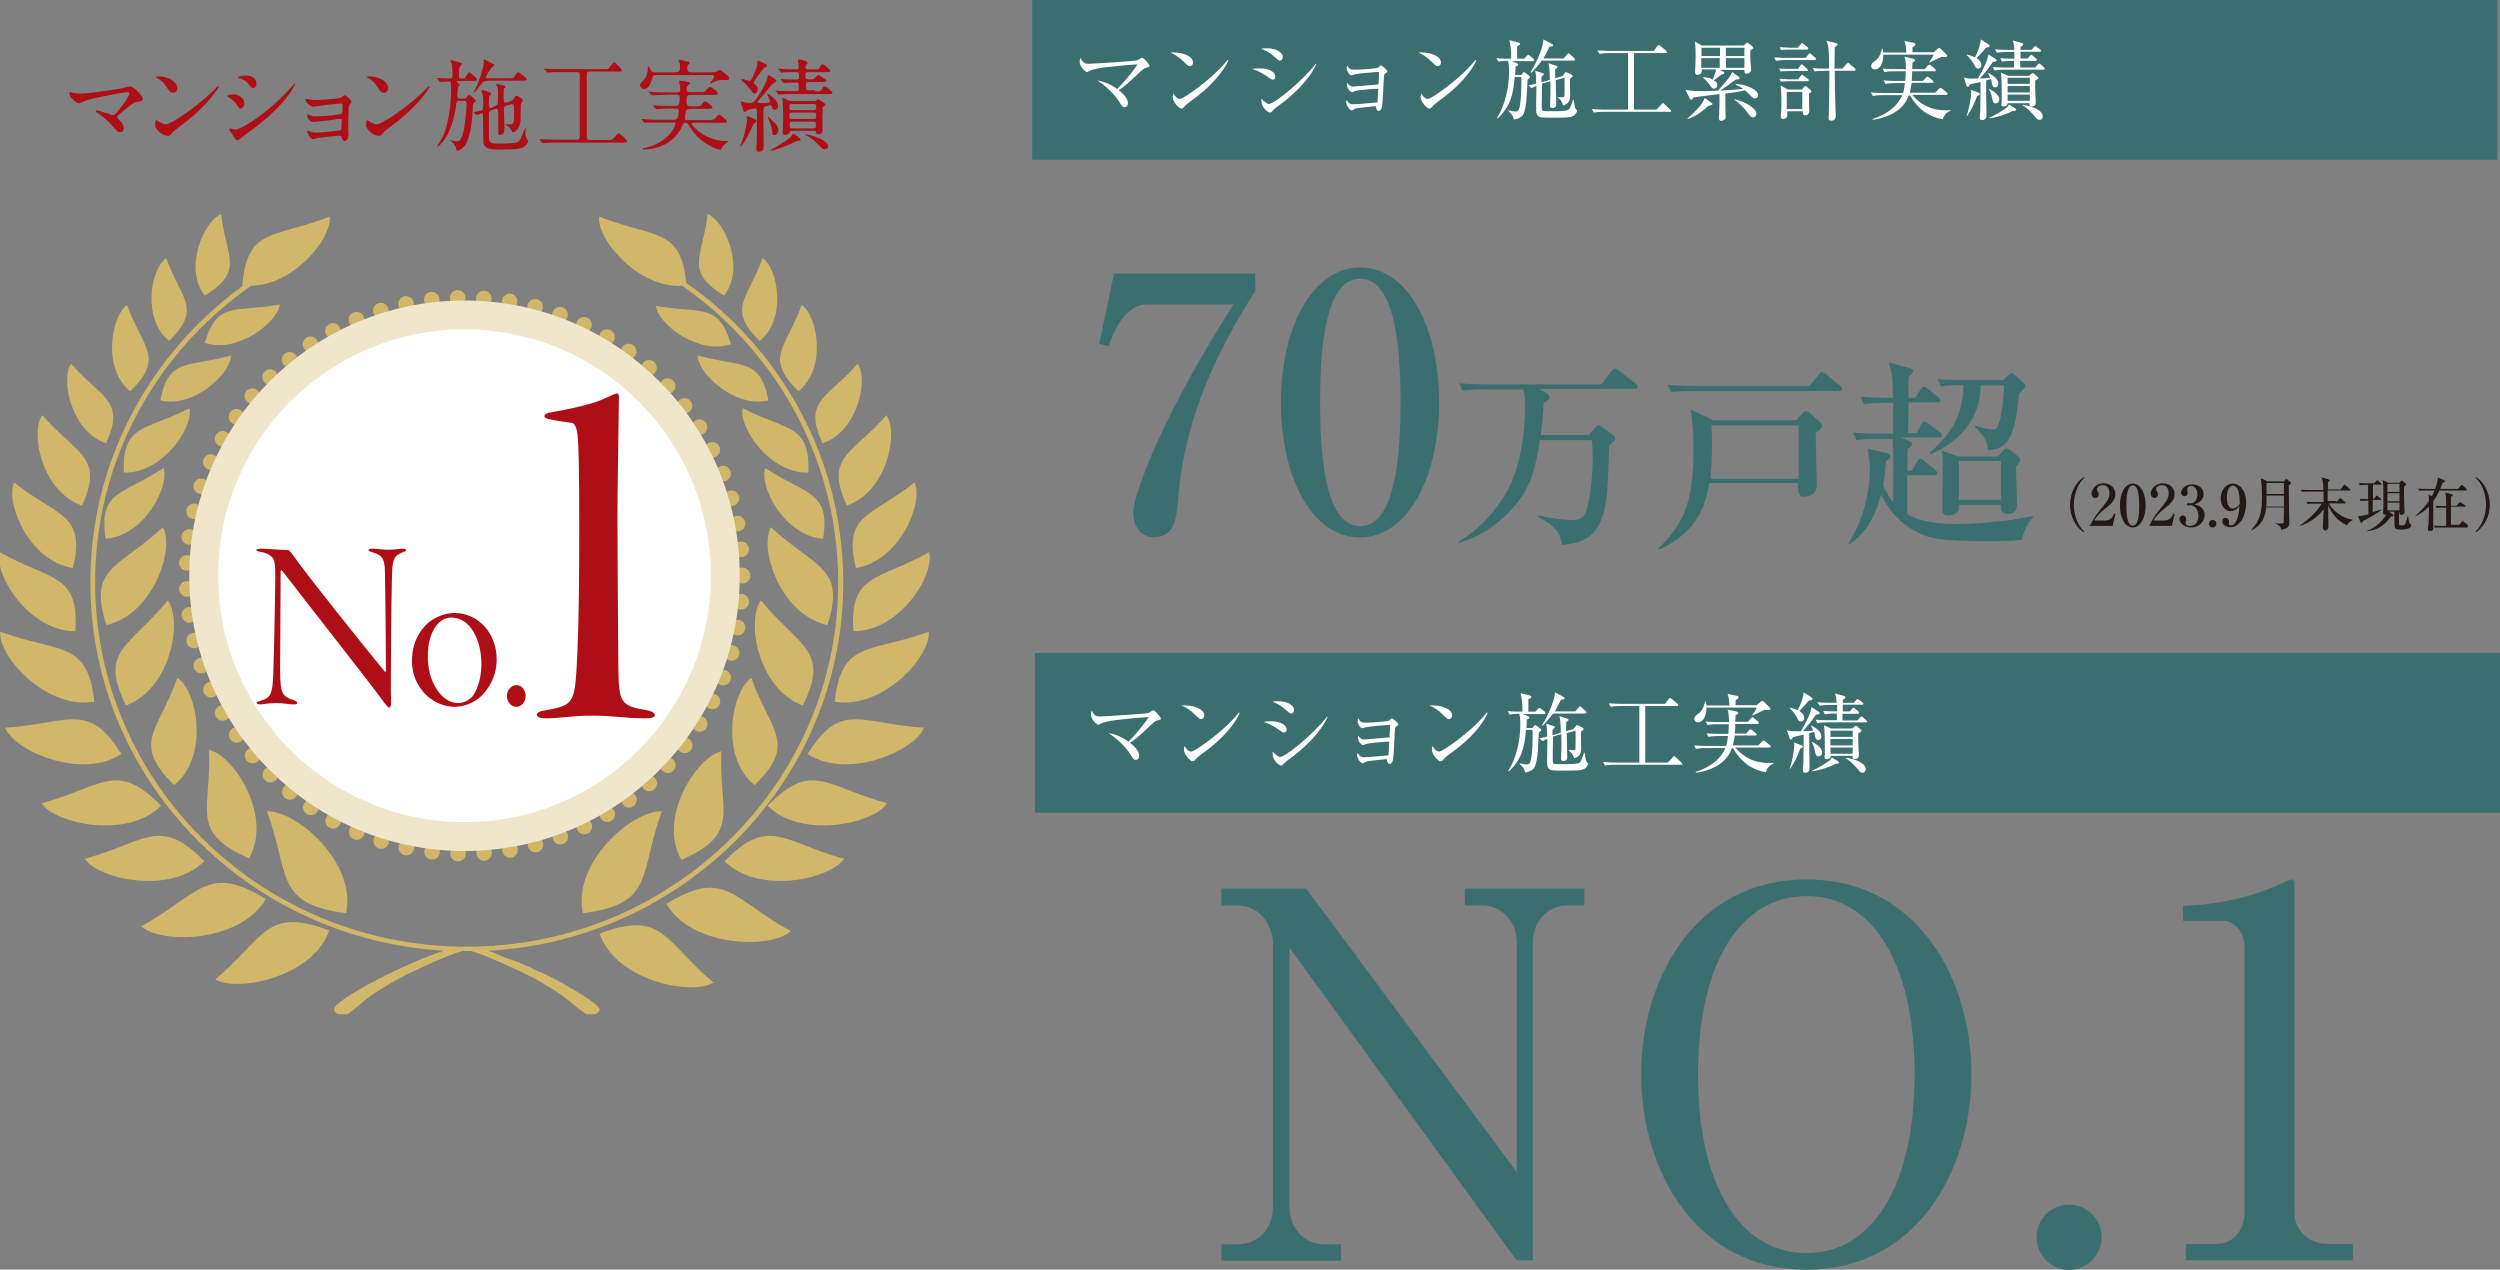<?xml version="1.0" encoding="utf-8"?>
<!-- Generator: Adobe Illustrator 27.4.0, SVG Export Plug-In . SVG Version: 6.00 Build 0)  -->
<svg version="1.1" id="_イヤー_2" xmlns="http://www.w3.org/2000/svg" xmlns:xlink="http://www.w3.org/1999/xlink" x="0px"
	 y="0px" viewBox="0 0 932.7 473.7" style="enable-background:new 0 0 932.7 473.7;" xml:space="preserve">
<rect x="0" y="0" width="932.7" height="473.7" fill="#808080" stroke="none"/>
<style type="text/css">
	.st0{fill:none;stroke:#D1B769;stroke-width:5.804;stroke-linecap:round;stroke-linejoin:round;stroke-dasharray:0,9.724;}
	.st1{fill-rule:evenodd;clip-rule:evenodd;fill:#FFFFFF;stroke:#EFE6CB;stroke-width:10.781;stroke-miterlimit:10;}
	.st2{fill:#AE0E16;}
	.st3{fill-rule:evenodd;clip-rule:evenodd;fill:#D1B769;}
	.st4{fill:#3B6F6F;}
	.st5{fill:#FFFFFF;}
	.st6{fill:#231815;}
</style>
<g>
	<g>
		<g>
			<g>
				<circle class="st0" cx="173.3" cy="214.8" r="103.7"/>
			</g>
			<circle class="st1" cx="173.3" cy="214.8" r="97.3"/>
			<g>
				<path class="st2" d="M97.5,204.7c2.5,0,6.7,0.5,9.9,0.5c0.4,0,0.7,0.3,1.9,1.9c5.4,7.7,26.7,34.3,34.2,43.4
					c0.2,0.3,0.5,0.3,0.5-0.6c0-3.4-0.2-28.6-0.4-36.7c0-5.4-1.8-6.3-4.5-7.1c-1-0.3-1.6-0.5-1.6-0.8c0-0.5,0.7-0.6,1.6-0.6
					c1.5,0,3.9,0.4,5.7,0.4c2.4,0,4.5-0.4,5.4-0.4c0.9,0,1.3,0.2,1.3,0.5c0,0.5-0.7,0.6-1.4,0.9c-3.2,1.2-3.4,3.1-3.7,5.5
					c-0.3,3.5-0.5,22.7-0.5,31.3c0,8.3-0.2,13.6,0,18.3c0.1,2-0.2,2.8-0.7,2.8c-0.3,0-1.3-1-2.7-3c-4.7-6.5-26-33.5-37.1-47.9
					c-0.4-0.5-0.7-0.4-0.7,0.2c0,3.1-0.2,33.2-0.2,37.4c0.1,4,0.2,6,0.9,7.6c0.7,1.7,2.7,2.5,4.1,2.9c0.8,0.3,1.4,0.5,1.4,1.1
					c0,0.5-0.8,0.5-1.6,0.5c-1.5,0-3.7-0.5-6.3-0.5c-2.5,0-5.1,0.5-5.8,0.5c-1.2,0-1.4-0.3-1.4-0.5c0-0.5,0.7-0.6,1.6-0.9
					c3-1,4-1.8,4.4-7.1c0.3-3.5,0.9-32.6,0.9-40c0-5.4-0.7-6-1.5-6.7c-1.1-0.9-2.1-1.4-4-1.7c-1.2-0.2-1.6-0.4-1.6-0.8
					C95.8,205,96.2,204.7,97.5,204.7z"/>
				<path class="st2" d="M185.3,246c0,7-3.7,11.9-6.3,14.2c-2.6,2.2-6.3,3.5-9.3,3.5c-8.5,0-16-7.4-16-17c0-7,2.9-11.5,5.9-14.2
					c2.2-1.9,5.9-3.8,9.9-3.8C178.5,228.7,185.3,236.3,185.3,246z M159.6,244.8c0,3.9,0.8,8.7,3.5,12.6c2.2,3.4,5.2,4.9,7.8,4.9
					c2,0,3.9-1,5.2-2.3c1.2-1.3,3.5-5.7,3.5-12.3c0-8.7-4-17.3-11.2-17.3C164.1,230.3,159.6,235.2,159.6,244.8z"/>
				<path class="st2" d="M189.1,259.7c0-2.3,1.7-4.1,3.7-4.1c2.1,0,3.3,2.2,3.3,4c0,2.8-2,4.1-3.5,4.1
					C190.7,263.7,189.1,261.8,189.1,259.7z"/>
			</g>
			<g>
				<path class="st2" d="M205.7,153.8c6.2-1,16.2-3.2,20-5.2c2-0.8,3.6-1.8,4.6-1.8c0.4,0,0.6,0.4,0.6,1.4c0,2.2-0.2,16-0.4,29
					c-0.4,16.6,0.2,62.4,0.2,72.4c0.2,12.4,0.8,13.8,10.8,15.4c1.8,0.4,2.8,1,2.8,1.8c0,0.8-1.2,1.2-3.4,1.2c-7.8,0-11.8-1-19.8-1
					c-8.2,0-11.8,1-17.4,1c-2,0-3.4-0.4-3.4-1.4c0-0.8,1.4-1.4,3.2-1.6c10-1.8,10.8-2.6,11.6-15.4c0.4-7.8,1-18.2,1-52.2
					c0-23.8-0.2-30-0.6-35c-0.2-2.2-1-4.4-2-4.6c-2.4-0.4-4.8-0.6-7.6-1.2c-1.4-0.2-2.8-0.6-2.8-1.4
					C203.1,154.6,204.1,154,205.7,153.8z"/>
			</g>
		</g>
		<g>
			<path class="st3" d="M256,105.5c6.2,4.4,12.1,9.2,17.5,14.5c25.4,24.9,41.1,59.3,41.1,97.3c0,38-15.7,72.4-41.1,97.3
				c-23.7,23.2-55.8,38.2-91.4,40.1c3.1,1.1,6.6,2.8,8.8,3.4c4.3,1.4,8.1,3.5,11.9,5.1c3.4,1.4,20.9,11,20.9,13.4
				c0,1-0.9,1.3-1.5,1.8h-3.5c-3.4-2.3-6.2-5-9.5-7.4c-2.5-1.8-7.8-4.8-10.6-6.4c-2.8-1.5-17.9-8.6-22.9-9.8c-0.5,0-1,0-1.5,0
				c-0.5,0-1.1,0-1.6,0c-5.1,1.2-19.9,8.2-22.9,9.8c-3,1.6-7.8,4.5-10.6,6.4c-3.4,2.3-6.1,5.1-9.5,7.4h-3.5
				c-0.7-0.5-1.5-0.8-1.5-1.8c0-3.8,28.3-18,41-21.9c-35.4-2.1-67.3-17-90.8-40.1c-25.4-24.9-41.1-59.3-41.1-97.3
				c0-38,15.7-72.4,41.1-97.3c5-4.9,10.3-9.4,16-13.5c-0.1,0-0.3,0-0.4,0C92.2,84.6,102.3,89,123,80.8c0.9,8.1-13.4,25.6-29.3,25.8
				c-6.3,4.4-12.1,9.3-17.6,14.6c-25.1,24.6-40.6,58.6-40.6,96.1c0,37.5,15.5,71.5,40.6,96.1c25.1,24.6,59.7,39.8,98,39.8
				c38.3,0,72.9-15.2,98-39.8c25.1-24.6,40.6-58.6,40.6-96.1c0-37.5-15.5-71.5-40.6-96.1c-5.4-5.3-11.3-10.2-17.6-14.6
				c-16.5,1-31.9-17.4-31-25.8C244,88.9,254,84.7,256,105.5L256,105.5z M270.1,110.3L270.1,110.3c8.1-10.1,0.5-27.8-6.1-30.4
				C262.1,96.2,255.2,101,270.1,110.3L270.1,110.3z M283.4,127.2L283.4,127.2c10.2-8.1,6.9-27,1.1-30.9
				C278.9,111.8,271.1,115.1,283.4,127.2L283.4,127.2z M272.7,128.4L272.7,128.4c-4.7-15.8-11.4-11.2-28-14.3
				C245.3,120.7,260.5,132.6,272.7,128.4L272.7,128.4z M286.7,149.4L286.7,149.4c-3.1-16.2-10.2-12.2-26.4-16.8
				C260.3,139.2,274.1,152.4,286.7,149.4L286.7,149.4z M297.9,146L297.9,146c10.6-8.5,7.2-28.1,1.2-32.2
				C293.2,130,285,133.3,297.9,146L297.9,146z M306.9,165.4L306.9,165.4c13.1-4.4,17.2-23.9,13.1-29.7
				C308.4,148.9,299.5,149.3,306.9,165.4L306.9,165.4z M301.6,176.3L301.6,176.3c0.6-18.3-8.1-15.5-24.5-24
				C275.5,159.4,287.2,176.8,301.6,176.3L301.6,176.3z M315.9,188.6L315.9,188.6c14.9-4.9,19.5-27.1,14.8-33.7
				C317.7,169.8,307.6,170.2,315.9,188.6L315.9,188.6z M307.1,201L307.1,201c2.7-18.1-6.3-16.2-21.6-26.4
				C283.1,181.5,292.7,200,307.1,201L307.1,201z M319.3,211.9L319.3,211.9c16.2-2.4,25.4-24.3,21.9-31.9
				C324.9,192.9,314.5,191.6,319.3,211.9L319.3,211.9z M318.4,235.5L318.4,235.5c-1.5-21.7,9.1-18.7,28.2-29.5
				C348.9,214.5,335.6,235.6,318.4,235.5L318.4,235.5z M308.7,233.2L308.7,233.2c7-21.7-4.4-21.1-21.1-36.5
				C283.1,204.8,291.2,229.4,308.7,233.2L308.7,233.2z M311.4,261.8L311.4,261.8c18,3,35.9-16.9,35.1-26.1
				C324.4,243.7,313.9,238.8,311.4,261.8L311.4,261.8z M301.3,281.3L301.3,281.3c15,9.8,40.1-1.2,43.4-9.8
				C321,270,313.7,261.4,301.3,281.3L301.3,281.3z M299.5,263.2L299.5,263.2c10.3-20.7-1.2-21.6-15.6-39.2
				C278.3,231.4,282.7,257,299.5,263.2L299.5,263.2z M286.4,300.6L286.4,300.6c12.5,12.6,39.4,6.8,44.6-0.9
				C308.2,293.5,303,283.6,286.4,300.6L286.4,300.6z M281.5,292.9L281.5,292.9c16.1-15.6,6-19.9-1.2-40
				C272.9,257.9,268.4,282.3,281.5,292.9L281.5,292.9z M270.3,321.3L270.3,321.3c12.5,12.6,39.4,6.8,44.6-0.9
				C292.2,314.2,286.9,304.3,270.3,321.3L270.3,321.3z M254.2,320.8L254.2,320.8c22.4-9.8,14-17.7,14.9-40.5
				C259.6,282.6,245.3,305.4,254.2,320.8L254.2,320.8z M248.6,337.2L248.6,337.2c9.4,16.2,38.9,17,46.5,10.2
				C273.2,335.4,270.5,323.8,248.6,337.2L248.6,337.2z M223.7,348.3L223.7,348.3c5.8,17.3,33.9,23.4,42.5,18.3
				C247.7,351,247.4,339.4,223.7,348.3L223.7,348.3z M217.5,340.7L217.5,340.7c26.9-3.5,20.8-14.4,29.4-38
				C236.1,302.2,213.3,321.8,217.5,340.7L217.5,340.7z M76.4,110.3L76.4,110.3c14.9-9.3,8-14.1,6.1-30.4
				C76,82.5,68.4,100.2,76.4,110.3L76.4,110.3z M63.1,127.2L63.1,127.2c12.4-12.2,4.5-15.4-1.1-30.9
				C56.2,100.2,52.9,119.1,63.1,127.2L63.1,127.2z M76.4,127.9L76.4,127.9c12.2,4.2,27.3-7.8,28-14.3
				C87.8,116.7,81.1,112,76.4,127.9L76.4,127.9z M59.8,149.4L59.8,149.4c12.6,3,26.4-10.2,26.4-16.8
				C70.1,137.2,62.9,133.2,59.8,149.4L59.8,149.4z M48.6,146L48.6,146c12.9-12.7,4.7-16-1.2-32.2C41.5,117.9,38,137.5,48.6,146
				L48.6,146z M39.6,165.4L39.6,165.4c7.3-16.2-1.6-16.6-13.1-29.7C22.5,141.5,26.6,161.1,39.6,165.4L39.6,165.4z M46.2,176.3
				L46.2,176.3c14.4,0.5,26.1-16.9,24.5-24C54.3,160.8,45.5,158,46.2,176.3L46.2,176.3z M30.6,188.6L30.6,188.6
				c8.3-18.3-1.8-18.8-14.8-33.7C11.1,161.4,15.7,183.6,30.6,188.6L30.6,188.6z M39.4,201L39.4,201c14.4-1,24-19.6,21.6-26.4
				C45.7,184.8,36.7,182.9,39.4,201L39.4,201z M27.2,211.9L27.2,211.9C11,209.5,1.8,187.6,5.3,180C21.6,192.9,32.1,191.6,27.2,211.9
				L27.2,211.9z M28.1,235.5L28.1,235.5c1.5-21.7-9.1-18.7-28.2-29.5C-2.4,214.5,11,235.6,28.1,235.5L28.1,235.5z M39.7,233.2
				L39.7,233.2c17.4-3.9,25.6-28.4,21.1-36.5C44.2,212.1,32.7,211.5,39.7,233.2L39.7,233.2z M35.2,261.8L35.2,261.8
				c-2.5-23-13-18.1-35.1-26.1C-0.7,244.9,17.2,264.8,35.2,261.8L35.2,261.8z M45.3,281.3L45.3,281.3c-12.4-19.9-19.8-11.3-43.4-9.8
				C5.2,280.1,30.3,291.1,45.3,281.3L45.3,281.3z M47,263.2L47,263.2c16.8-6.2,21.2-31.8,15.6-39.2C48.3,241.6,36.7,242.5,47,263.2
				L47,263.2z M60.1,300.6L60.1,300.6c-16.6-17-21.8-7.1-44.6-0.9C20.7,307.4,47.6,313.2,60.1,300.6L60.1,300.6z M65,292.9L65,292.9
				c13.1-10.6,8.7-35,1.2-40C59,273,48.9,277.2,65,292.9L65,292.9z M76.2,321.3L76.2,321.3c-16.6-17-21.8-7.1-44.6-0.9
				C36.8,328.1,63.7,333.9,76.2,321.3L76.2,321.3z M92.9,320.2L92.9,320.2c8.9-15.4-5.4-38.2-14.9-40.5
				C78.9,302.5,70.5,310.4,92.9,320.2L92.9,320.2z M99.2,335.4L99.2,335.4c-21.9-13.4-24.6-1.9-46.5,10.2
				C60.3,352.4,89.8,351.6,99.2,335.4L99.2,335.4z M122.8,347.1L122.8,347.1c-23.7-8.9-23.9,2.7-42.5,18.3
				C88.9,370.4,117,364.3,122.8,347.1L122.8,347.1z M129.1,340.7L129.1,340.7c4.1-18.9-18.7-38.5-29.5-38
				C108.3,326.3,102.2,337.2,129.1,340.7z"/>
		</g>
	</g>
	<g>
		<g>
			<path class="st2" d="M44.6,33.1c0.6-0.1,3.8-0.9,3.9-0.9c0.8,0,4.8,3,4.8,4.9c0,0.5-0.6,0.7-1.4,0.8c-2,0.3-2.4,0.6-5.6,3.3
				c-0.5,0.4-1.7,1.3-2.4,2c-0.1,0.1-0.2,0.3-0.2,0.4c0,0.3,0.1,0.4,1.3,1.7c0.7,0.8,1.2,1.8,1.2,2.6c0,0.7-0.4,1.4-1.3,1.4
				c-1,0-1.2-0.3-3.3-2.7c-2-2.3-3.9-3.6-5.5-4.7c-0.4-0.3-0.4-0.3-0.4-0.4c0-0.1,0.1-0.3,0.3-0.3c1,0,6,1.8,6.2,1.8
				c1.1,0,6.1-7,6.1-8.1c0-0.4-0.4-0.5-0.7-0.5c-1.6,0-12.2,2-15.2,3c-0.5,0.1-2.8,1.2-2.9,1.2c-0.6,0-3.6-2-3.6-3.7
				c0-0.1,0-0.6,0.3-0.6c0.1,0,1,0.4,1.2,0.4c0.5,0.1,1.6,0.2,2.2,0.2C32.6,35,41.1,33.7,44.6,33.1z"/>
			<path class="st2" d="M67.6,46.8c-1,0.7-2.9,2.1-3.6,3c-0.7,0.9-0.8,0.9-1.3,0.9c-2,0-4.8-2.4-4.8-3.9c0-0.3,0-2,0.4-2
				c0.1,0,1,0.6,1.1,0.7c0.5,0.3,1.7,0.9,2.5,0.9c1.8,0,11.7-6.6,17.8-12.7c0.6-0.6,1.6-1.6,1.7-1.6s0.2,0.1,0.2,0.2
				C81.6,32.8,77.2,39.7,67.6,46.8z M64.5,34.6c-1,0-1.4-0.6-2.6-2.5c-1.3-1.9-2.3-2.5-3.4-3c-0.1-0.1-0.3-0.2-0.3-0.3
				s0.3-0.3,0.8-0.3c4,0,7.1,2.1,7.1,4.3C66.1,33.9,65.5,34.6,64.5,34.6z"/>
			<path class="st2" d="M91.2,38.6c0,0.7-0.6,1.9-1.4,1.9c-0.6,0-0.7-0.2-1.3-1.2c-0.8-1.3-2-2.3-3.4-3.1c-0.1-0.1-0.3-0.2-0.3-0.4
				c0-0.5,2.1-0.6,2.6-0.6C89,35.2,91.2,36.7,91.2,38.6z M86.7,50.1c-0.1-0.2-0.8-1-0.9-1.2c-0.1-0.2-0.2-0.5-0.2-0.7
				c0-0.1,0.1-0.3,0.3-0.3c0.3,0,1.7,0.5,2,0.5c1.6,0,11.6-5.6,20.5-15.6c0.2-0.2,1.5-1.7,1.6-1.7c0.1,0,0.1,0,0.1,0.1
				c0,0.4-3.3,8.4-18.7,19.1c-0.4,0.3-2.2,2-2.7,2C88,52.4,87.6,51.8,86.7,50.1z M95.7,31.2c0,0.9-0.6,1.7-1.2,1.7
				c-0.4,0-0.6-0.1-1.9-1.7c-1-1.2-2.3-1.7-3.2-2c-0.1,0-0.6-0.1-0.6-0.3s1-0.7,2.9-0.7C95.7,28.2,95.7,31,95.7,31.2z"/>
			<path class="st2" d="M115.5,37.1c0.6,0.2,1.7,0.2,2.2,0.2c1.4,0,7.7-0.3,9.3-0.8c0.3-0.1,1.3-1,1.6-1c0.3,0,2.5,1.7,2.5,2.4
				c0,0.4-0.1,0.5-0.6,1.1c-0.2,0.2-0.3,0.5-0.4,1.2c-0.1,2.5-0.2,5.2-0.2,7.7c0,0.4,0.1,2,0.1,2.3c0,1.7-0.9,2.4-1.4,2.4
				c-0.6,0-1-0.6-1.2-1.4c-0.1-0.5-0.1-0.6-0.6-0.6c-1.2,0-7.2,0.7-8.2,0.9c-0.3,0-1.4,0.4-1.9,0.4c-1,0-2.1-2.4-2.1-2.7
				c0-0.1,0-0.4,0.3-0.4c0.1,0,0.2,0,1.2,0.4c0.1,0,0.9,0.3,1.8,0.3c1.5,0,8.8-0.7,9.1-0.9c0.4-0.2,0.4-0.6,0.4-1.6
				c0-0.3,0.1-1.9,0.1-2c0-0.5-0.1-0.7-0.6-0.7c-0.1,0-2.8,0.4-4.2,0.6c-1,0.1-5,0.6-5.6,0.6c-1,0-2.5-1-2.5-2.3
				c0-0.4,0.1-0.5,0.3-0.5c0.1,0,0.6,0.2,0.9,0.4c0.4,0.2,1.1,0.3,1.9,0.3c3.3,0,9.5-0.6,9.8-1c0.3-0.3,0.3-2.5,0.3-3
				c0-0.6-0.2-0.8-0.7-0.8c-0.2,0-4.5,0.4-7.1,0.8c-0.5,0.1-2.8,0.4-3.2,0.4c-1.4,0-2.8-2-2.8-2.5c0-0.2,0.2-0.4,0.3-0.4
				S115.1,36.9,115.5,37.1z"/>
			<path class="st2" d="M146.3,46.8c-1,0.7-2.9,2.1-3.6,3c-0.7,0.9-0.8,0.9-1.3,0.9c-2,0-4.8-2.4-4.8-3.9c0-0.3,0-2,0.4-2
				c0.1,0,1,0.6,1.1,0.7c0.5,0.3,1.7,0.9,2.5,0.9c1.8,0,11.7-6.6,17.8-12.7c0.6-0.6,1.6-1.6,1.7-1.6s0.2,0.1,0.2,0.2
				C160.3,32.8,155.9,39.7,146.3,46.8z M143.2,34.6c-1,0-1.4-0.6-2.6-2.5c-1.3-1.9-2.3-2.5-3.4-3c-0.1-0.1-0.3-0.2-0.3-0.3
				s0.3-0.3,0.8-0.3c4,0,7.1,2.1,7.1,4.3C144.8,33.9,144.2,34.6,143.2,34.6z"/>
			<path class="st2" d="M170.6,30.5c-0.1,0-0.3,0-0.3,0.1c0,0.1,0.4,0.3,0.6,0.4c0.3,0.1,0.6,0.3,0.6,0.6c0,0.2-0.6,0.7-0.6,0.9
				c-0.1,0.4-0.3,3-0.3,3.3c0,0.4,0.1,1,1,1h1.3c0.4,0,0.8,0,1.2-0.5c0.3-0.3,0.7-0.9,0.9-0.9c0.3,0,2.5,1.7,2.5,2.2
				c0,0.2-0.5,0.7-0.8,0.9c-0.2,0.2-0.3,0.4-0.3,1.4c-0.1,3.6-0.6,9-1.9,12.3c-0.5,1.3-1.2,2.6-2.3,3.3c-0.8,0.6-1.5,0.7-1.7,0.7
				c-0.2,0-0.2-0.1-0.3-0.6c-0.1-1.2-1-2.2-1.9-2.9c0,0-0.4-0.3-0.4-0.3c0,0,0.1-0.1,0.1-0.1c0,0,1.9,0.4,2.2,0.4
				c1.1,0,1.9,0,2.8-4.1c0.5-2.4,1.1-7.8,1.1-10c0-0.5-0.1-1-1.1-1h-1.6c-1,0-1.1,0.4-1.2,1.5c-1.5,11.6-6.4,15.6-7,15.6
				c-0.1,0-0.1-0.1-0.1-0.1s1.6-2.7,1.9-3.2c3.2-6.7,3.3-16.2,3.3-17.8c0-3,0-3.2-1-3.2c-0.4,0-2.7,0.2-3.1,0.2
				c-0.1,0-0.2-0.1-0.3-0.3l-0.7-0.9c-0.1-0.1-0.2-0.2-0.2-0.2c0-0.1,0.1-0.1,0.1-0.1c0.7,0,3.9,0.2,4.5,0.2c0.7,0,1.2-0.1,1.2-1
				c0-1,0-3.4-0.3-4.4c0-0.2-0.5-1.3-0.5-1.4c0-0.1,0.1-0.1,0.2-0.1c0,0,4.2,0.9,4.2,1.4c0,0.2-0.8,1-0.9,1.2
				c-0.3,0.3-0.3,2.3-0.3,2.9c0,0.7,0,1.4,1,1.4c1,0,1.1,0,1.3-0.2c0.3-0.3,1.1-2.1,1.5-2.1c0.4,0,2.9,2,2.9,2.6
				c0,0.6-0.4,0.6-0.9,0.6H170.6z M181.4,30.3c-1.1,0-1.2,0.2-2.6,2c-0.4,0.5-1.7,2.3-2,2.3c0,0-0.1,0-0.1-0.1
				c0-0.1,0.7-1.4,0.8-1.6c1.4-2.9,3-7.9,3-9.5c0-0.1-0.1-0.7-0.1-0.9c0-0.1,0.1-0.3,0.3-0.3c0.4,0,2.6,1.4,3.2,1.6
				c0.3,0.1,0.5,0.2,0.5,0.5c0,0.2-0.1,0.3-0.7,0.7c-0.6,0.4-2.5,3.5-2.5,3.9c0,0.3,0.4,0.3,0.7,0.3h8.1c1.4,0,1.5-0.1,1.7-0.3
				c0.3-0.3,1.2-2,1.6-2c0.2,0,3.4,2.3,3.4,2.8c0,0.4-1.1,0.4-2.5,0.4H181.4z M184.7,39.5c0.4-0.1,0.9-0.3,1-0.9
				c0.1-0.3,0.1-3.7,0.1-4.3c0-1.2-0.1-1.6-0.2-1.8c0-0.1-0.5-0.7-0.5-0.9c0-0.1,0.1-0.2,0.3-0.2c0.2,0,3.2,0.4,3.2,1
				c0,0.1-0.5,0.6-0.6,0.7c-0.1,0.3-0.1,3-0.1,3.5c0,0.8,0,1.7,0.8,1.7c0.1,0,0.1,0,0.5-0.1l1-0.3c0.6-0.2,1-0.3,1.5-1.1
				c0.6-1,0.7-1.1,1-1.1c0.3,0,2.4,1.1,2.4,1.6c0,0.2-0.3,0.7-0.7,1.2c-0.2,0.3-0.1,5.4-0.2,6.4c-0.4,4.2-2.9,4.5-2.9,4.5
				c-0.1,0-0.1-0.1-0.4-0.6c-0.3-0.7-0.9-1.4-1.4-1.7c-0.1-0.1-1-0.4-1-0.6s0.1-0.1,1.3-0.1c2,0,2-0.6,2-4.2c0-3,0-3.3-0.8-3.3
				c-0.2,0-0.3,0-0.6,0.1l-1.3,0.4c-0.6,0.1-1.1,0.3-1.1,1.5c0,1.2,0.2,7,0.2,7.6c0,1.7-1.6,1.9-1.8,1.9c-0.2,0-0.4-0.1-0.5-0.3
				c0-0.1,0-1.5,0-2.3c0-0.8,0-6.2-0.1-6.6c0-0.2-0.2-0.6-0.6-0.6c-0.1,0-0.1,0-0.5,0.1l-1.3,0.4c-1,0.3-1,0.8-1,2c0,1.2,0,6.7,0,8
				c0,2.5,0.9,2.5,4.4,2.5c3.4,0,5.5-0.3,6-0.5c0.8-0.2,0.9-0.4,1.5-1.4c0.3-0.6,1.6-4,1.7-4c0.1,0,0.1,0.3,0.1,0.4
				c0,0.2-0.1,1.1-0.1,1.3c0,1,0,1.3,0.5,2.3c0.1,0.2,0.5,0.9,0.5,1.1c0,0.4-0.7,1.4-1.4,1.9c-1.3,0.9-3.5,1.1-9.1,1.1
				c-3.9,0-6-0.2-6.2-3.1c0-0.3-0.1-6.3-0.1-9.1c0-0.9,0-1.3-0.5-1.3c-0.3,0-1.6,0.6-1.7,0.6s-0.1,0-0.3-0.1l-0.9-0.6
				c-0.2-0.1-0.2-0.1-0.2-0.2c0-0.1,2.3-0.6,2.8-0.7c0.9-0.3,0.9-0.6,0.9-3.2c0-1.3,0-1.9-0.4-3.3c0-0.1-0.3-0.8-0.3-1
				c0-0.1,0.1-0.3,0.3-0.3c0,0,3.4,1,3.4,1.4c0,0.2-0.7,0.9-0.8,1.1c-0.1,0.2-0.1,2.3-0.1,2.7c0,1,0.1,1.6,0.7,1.6
				c0,0,0.1,0,0.5-0.1L184.7,39.5z"/>
			<path class="st2" d="M209.8,26.9c-2.8,0-4.1,0-4.5,0.1c-0.1,0-0.9,0.1-1,0.1c-0.1,0-0.3-0.1-0.4-0.3l-0.7-0.8
				c-0.1-0.1-0.2-0.2-0.2-0.3c0-0.1,0.1-0.1,0.1-0.1c0.3,0,1.4,0.1,1.6,0.1c1.8,0.1,3.3,0.1,5.1,0.1h15.3c1.6,0,1.7,0,2-0.3
				c0.3-0.3,1.6-2.2,2-2.2c0.4,0,1.4,1.1,1.9,1.6c0.9,1,1,1.1,1,1.3c0,0.5-0.2,0.5-1.6,0.5h-10.4c-1.1,0-1.1,0.6-1.1,1.4v22.1
				c0,1.6,0,2,1.1,2h6.8c1.3,0,1.5,0,1.9-0.4c0.3-0.3,1.6-2.1,2-2.1c0.5,0,3.2,2.3,3.2,2.9s-0.7,0.6-1.8,0.6H208
				c-2.2,0-3.8,0-4.7,0.1c-0.1,0-0.6,0.1-0.7,0.1c-0.1,0-0.3-0.1-0.4-0.2l-0.7-0.9c-0.1-0.1-0.1-0.2-0.1-0.3s0-0.1,0.1-0.1
				c0.3,0,1.4,0.1,1.6,0.1c1.8,0.1,3.8,0.1,5.1,0.1h7c1.1,0,1.1-0.5,1.1-1.4V28.3c0-1.2-0.2-1.4-1.1-1.4H209.8z"/>
			<path class="st2" d="M244.9,28c-1.3,0-1.3,0.1-1.7,1.7c-1,3.5-2.6,3.5-2.9,3.5c-0.7,0-1.5-0.6-1.5-1.4c0-0.5,0.1-0.6,1.3-1.9
				c1.5-1.6,1.6-3.6,1.6-4.4c0-0.6,0-0.7,0.1-0.7c0.2,0,0.3,0.1,1.1,1.5c0.3,0.5,0.5,0.7,1.6,0.7h7.1c1.7,0,2.1-0.3,2.1-1.8
				c0-0.4,0-1.3-0.1-1.7c0-0.1-0.4-0.9-0.4-1c0-0.1,0-0.2,0.3-0.2s2.8,0.6,3.1,0.7c0.3,0,0.7,0.1,0.7,0.4c0,0.2-0.6,0.8-0.7,0.9
				c-0.1,0.2-0.2,0.4-0.2,0.9c0,1.3,0.2,1.8,1.8,1.8h6.9c0.6,0,1.2,0,1.8-0.1c0.3-0.1,1.4-0.8,1.6-0.8c0.3,0,3.5,2.2,3.5,3.1
				c0,0.5-0.4,0.7-0.9,0.7c-0.3,0-1.3-0.1-1.6-0.1c-1.4,0-2.1,0.3-2.9,0.7c-0.2,0.1-1.4,0.7-1.5,0.7c-0.1,0-0.2,0-0.2-0.1
				c0-0.2,0.6-1,0.7-1c0.2-0.3,0.8-1,0.8-1.6c0-0.5-0.3-0.5-1-0.5H244.9z M248.7,35.4c-0.9,0-2.7,0-3.9,0.1c-0.3,0-1.3,0.1-1.5,0.1
				c-0.1,0-0.2-0.1-0.3-0.2l-0.9-1c0,0-0.1-0.1-0.1-0.1s0.1-0.1,0.1-0.1c0.1,0,2,0.1,2.4,0.2c1.2,0.1,3.3,0.1,4.3,0.1h3.5
				c1.3,0,1.5-0.4,1.5-1c0-0.6-0.1-1.6-0.3-2.5c0-0.1-0.1-0.5-0.1-0.6c0-0.2,0.1-0.3,0.3-0.3c0.2,0,1.8,0.2,2.7,0.4
				c0.5,0.1,1,0.2,1,0.6c0,0.2-0.2,0.3-0.6,0.6c-0.4,0.3-0.6,0.6-0.6,1.4c0,1,0.2,1.3,1.2,1.3h3.6c1.5,0,1.7,0,2-0.3
				c0.3-0.3,1.5-1.7,1.8-1.7c0.5,0,3,1.7,3,2.4c0,0.6-1,0.6-2,0.6h-7.7c-1.7,0-2,0-2,3c0,1.2,1.1,1.3,1.7,1.3h1.4c1.8,0,2,0,2.5-0.6
				c0.1-0.2,0.9-1,1-1.2c0.1,0,0.1-0.1,0.3-0.1c0.5,0,2.8,1.6,2.8,2.2c0,0.6-0.7,0.6-2,0.6h-5.6c-0.8,0-2,0.1-2.3,0.8
				c0,0-0.4,2.7-0.4,2.7c0,0.6,0.3,0.7,0.9,0.7h7.7c1.2,0,2.2,0,2.7-0.6c1-1.2,1.2-1.4,1.5-1.4c0.6,0,2.9,2.2,2.9,2.5
				c0,0.5-0.7,0.5-2,0.5h-10.4c0,0-0.7,0-0.7,0.3c0,1,5.2,6.5,12.7,6.5c0.8,0,0.9,0,0.9,0.1c0,0-1.4,1.2-1.6,1.4
				c-0.6,0.6-0.9,1-1,1.4c-0.1,0.3-0.1,0.4-0.3,0.4c-0.2,0-5-1-9.2-5.6c-1.2-1.3-1.6-1.9-2.7-3.7c-0.2-0.3-0.5-0.8-1.2-0.8
				c-0.7,0-0.8,0.2-1.4,1.6c-2.1,4.5-5.8,6.6-8.7,7.5c-2.2,0.7-4.9,0.9-5.2,0.9c-0.2,0-0.6,0-0.6-0.3c0-0.2,0-0.2,1-0.4
				c8.4-1.8,11.2-7.8,11.2-9c0-0.4-0.4-0.4-0.6-0.4h-5.4c-0.9,0-2.7,0-3.9,0c-0.3,0-1.3,0.1-1.5,0.1c-0.1,0-0.2-0.1-0.3-0.2l-0.9-1
				c0,0-0.1-0.1-0.1-0.1c0-0.1,0.1-0.1,0.1-0.1c0.1,0,2,0.1,2.4,0.2c1.2,0.1,3.3,0.1,4.3,0.1h5.4c1.1,0,1.7-1,1.7-3.5
				c0-0.6-0.3-0.7-1.2-0.7h-1.7c-1.1,0-2.5,0-3.9,0.1c-0.3,0-1.3,0.1-1.5,0.1c-0.2,0-0.2,0-0.3-0.1l-0.8-1c0,0-0.2-0.2-0.2-0.2
				s0.1-0.1,0.1-0.1c0.3,0,1.6,0.1,1.9,0.1c0.8,0,3,0.1,4.9,0.1h1.5c1.2,0,1.6-0.5,1.6-3c0-0.7,0-1.2-1.6-1.2H248.7z"/>
			<path class="st2" d="M278.7,43.3c0.4,0,1.8,0.7,2.1,0.8c1.3,0.5,1.4,0.8,1.4,1.1c0,0.3-0.1,0.4-0.6,0.7c-0.4,0.2-0.5,0.4-0.8,1
				c-2,4.9-4.2,7.8-4.7,7.8c-0.1,0-0.1-0.1,0.3-0.8c0.6-1.3,2.3-6.7,2.3-9.3c0-0.3,0-0.6-0.1-0.9C278.5,43.4,278.5,43.3,278.7,43.3z
				 M284.9,40.3c-0.1,0.2-0.1,4.6-0.1,5.5c0,1.2,0.1,6.8,0.1,8.1c0,1.8-0.1,2.7-1.8,2.7c-0.6,0-0.9,0-0.9-1.2c0-0.2,0-1.3,0.1-1.5
				c0.1-2.8,0.1-6.6,0.1-12.4c0-0.4,0-1.1-0.7-1.1c-0.2,0-2.2,0.4-2.6,0.6c-0.2,0.1-1,0.8-1.2,0.8c-0.2,0-0.4-0.2-0.5-0.3
				c-0.1-0.1-0.4-1.2-0.4-1.4c-0.3-0.7-0.7-1.9-0.7-2c0-0.3,0.2-0.3,0.3-0.3c0.2,0,1.1,0.4,1.3,0.4c0.2,0.1,0.7,0.2,1.9,0.2
				c0.9,0,1.3,0,2.7-2c1.2-1.7,3.6-5.8,3.8-7.4c0.1-0.6,0.1-0.9,0.5-0.9c0.2,0,2.9,1.5,2.9,2.1c0,0.2-0.1,0.3-0.7,0.6
				c-0.8,0.4-0.9,0.4-3.9,4.3c-0.4,0.5-2.5,2.7-2.5,3c0,0.3,0.6,0.3,0.9,0.3c3.2,0,3.8,0,3.8-0.6c0-0.5-1.2-2.7-1.2-2.8
				c0,0,0-0.1,0.1-0.1c0,0,4.1,2.1,4.1,4.6c0,0.8-0.6,1.5-1.3,1.5c-0.4,0-0.9-0.5-1-0.9c-0.2-0.6-0.2-0.7-0.4-0.8
				C287.3,39.3,285.2,39.5,284.9,40.3z M281.5,34.9c-0.4,0-0.5-0.1-1.5-1.4c-1.2-1.6-1.5-1.8-2.9-3.2c-0.2-0.2-0.6-0.6-0.6-0.7
				c0-0.1,0.2-0.1,0.3-0.1c0.4,0,2.7,0.7,2.8,0.7c0.8,0,2.3-3.4,2.8-5.7c0.1-0.6,0.1-0.9,0.2-1.5c0-0.1,0-0.4,0.2-0.4
				c0.3,0,2.4,1,2.7,1.2c0.2,0.1,0.6,0.3,0.6,0.7c0,0.3-0.2,0.4-0.9,0.7c-0.3,0.1-4,5.1-4,5.6c0,0.3,0.1,0.4,0.7,0.9
				c0.6,0.5,0.8,1,0.8,1.5C282.6,34,282.2,34.9,281.5,34.9z M287.8,44.6c1.2,1.2,2.6,2.4,2.6,3.8c0,0.2-0.1,2-1.5,2
				c-0.7,0-0.8-0.6-0.9-1.9c-0.1-1-0.4-1.9-1.4-4.3c0-0.1-0.2-0.6-0.1-0.7C286.5,43.3,286.6,43.5,287.8,44.6z M298.7,52.1
				c0,0.4-0.2,0.4-1,0.4c-0.3,0-3.7,1.6-4.4,1.9c-2.9,1.2-5.1,1.8-5.5,1.8c-0.1,0-0.3,0-0.3-0.1c0-0.1,1.3-0.8,2.6-1.6
				c0.6-0.4,4.5-2.6,5.3-3.9c0-0.1,0.5-0.8,0.5-0.8C296.1,49.8,298.7,51.6,298.7,52.1z M304.1,34.1c1.5,0,2,0,2.4-0.6
				c0.6-1,0.7-1.3,1.2-1.3c0.5,0,2.9,2.1,2.9,2.4c0,0.5-0.7,0.5-2,0.5H296c-0.8,0-3.4,0-4.7,0.1c-0.1,0-0.7,0.1-0.8,0.1
				c-0.1,0-0.2-0.1-0.3-0.3l-0.7-0.9c-0.1-0.1-0.2-0.2-0.2-0.2c0-0.1,0.1-0.1,0.1-0.1c0.3,0,1.4,0.1,1.6,0.1
				c1.7,0.1,3.4,0.1,5.1,0.1h0.9c1,0,1-0.4,1-1.9c0-1-0.1-1.3-1-1.3c-1.1,0-2.7,0-3.8,0.1c-0.1,0-0.7,0.1-0.8,0.1
				c-0.1,0-0.2-0.1-0.3-0.2l-0.7-0.9c-0.1-0.2-0.1-0.2-0.1-0.3s0-0.1,0.1-0.1c0.2,0,1.3,0.1,1.6,0.1c0.6,0,3.5,0.1,4.1,0.1
				c0.3,0,1,0,1-0.9c0-1.8,0-1.9-1.1-1.9c-0.9,0-3.4,0-4.7,0.1c-0.1,0-0.7,0.1-0.8,0.1c-0.1,0-0.2-0.1-0.3-0.3l-0.7-0.9
				c-0.1-0.1-0.1-0.2-0.1-0.2c0-0.1,0-0.1,0.1-0.1c0.1,0,2,0.2,2.3,0.2c2.7,0.1,2.9,0.1,4.3,0.1c0.3,0,0.9,0,0.9-0.8
				c0-0.1,0-0.7-0.1-1.1c0-0.2-0.2-1.2-0.2-1.3c0-0.3,0.1-0.5,0.4-0.5c0.5,0,3.2,0.5,3.2,1.2c0,0.3-0.3,0.6-0.4,0.7
				c-0.3,0.3-0.4,0.5-0.4,0.9c0,0.8,0.4,0.9,1.1,0.9h1.9c1.4,0,2.1,0,2.3-0.6c0.5-1,0.6-1.3,1.1-1.3c0.7,0,2.9,2.2,2.9,2.4
				c0,0.5-0.7,0.5-2,0.5h-6.2c-0.4,0-1.1,0-1.1,0.7c0,1.7,0,2,1.2,2c1.7,0,1.9,0,2.4-0.6c0.6-0.7,0.9-1,1.3-1c0.3,0,2.9,1.7,2.9,2.1
				c0,0.5-0.8,0.5-2,0.5h-4.6c-0.9,0-1,0.3-1,1.1c0,1.8,0,2,1,2H304.1z M303.4,37.8c0.5,0,0.9,0,1.2-0.4c0.3-0.3,0.4-0.4,0.6-0.4
				c0.2,0,2.3,1.4,2.5,1.6c0.1,0.1,0.2,0.3,0.2,0.4c0,0.3-0.1,0.3-0.9,0.9c-0.1,0.1-0.1,0.3-0.1,1.6c0,0.4-0.1,2.3-0.1,2.7
				c0,0.7,0.1,3.8,0.1,4.6c0,1.2-1.2,1.3-1.5,1.3c-0.7,0-0.9-0.3-1-0.9c-0.1-0.4-0.4-0.4-0.8-0.4h-8c-0.6,0-0.7,0.1-1,0.6
				c-0.2,0.7-1.1,0.9-1.7,0.9c-0.8,0-0.9-0.5-0.9-0.9c0-0.8,0.2-4.5,0.2-5.4c0-0.4-0.1-4.3-0.1-4.5c0-0.4-0.2-2.2-0.2-2.6
				c0-0.1,0-0.4,0.1-0.4c0.3,0,0.8,0.3,1.8,0.8c0.7,0.4,1.3,0.4,1.8,0.4H303.4z M295.5,42c-1,0-1,0.3-1,1.2s0,1.2,1,1.2h8
				c1,0,1-0.3,1-1.2s0-1.2-1-1.2H295.5z M303.5,41.1c0.9,0,1-0.3,1-1.1s0-1.2-1-1.2h-8c-0.9,0-1,0.3-1,1.1s0,1.2,1,1.2H303.5z
				 M303.5,47.8c0.9,0,0.9-0.2,0.9-1.6c0-0.8-0.4-0.8-0.9-0.8h-8c-0.7,0-0.9,0.1-0.9,1c0,1.2,0,1.5,0.9,1.5H303.5z M309,54.6
				c0,0.8-0.9,1.1-1.4,1.1c-0.4,0-0.8-0.1-1.6-1c-1.5-1.7-3.3-3.3-5.4-4.3c-0.1-0.1-0.3-0.2-0.3-0.3C300.5,49.8,309,51.9,309,54.6z"
				/>
		</g>
	</g>
</g>
<rect x="386.1" y="243.6" class="st4" width="547.2" height="59.6"/>
<g>
	<path class="st5" d="M431.7,268.8c-0.7,0.2-0.8,0.4-1.6,1c-6.1,5.8-7,6.4-8.5,7.3c2.3,1.9,3.4,3.5,3.4,4.9c0,0.8-0.4,1.5-1.3,1.5
		c-0.7,0-1-0.5-1.9-2c-0.4-0.6-2.7-4.3-8.2-8c1.5,0.3,4.1,0.8,7.4,3.2c1.9-1.8,5.9-6.5,7.6-9.2c-5.9,0.4-6.6,0.5-12.7,1.2
		c-0.7,0.1-3.9,0.5-5.3,1.3c-0.6,0.4-0.6,0.4-0.8,0.4c-0.7,0-2.8-2.1-2.8-3.8c0-0.6,0.1-1,0.3-1.5c1.1,2.1,1.7,2.2,3.2,2.2
		c1.3,0,16.5-1,17.5-1.2c0.7-0.1,1-0.4,1.5-0.7c0.4-0.3,0.6-0.4,0.8-0.4c0.6,0,2.8,2.6,2.8,3.1C433.1,268.5,432.9,268.5,431.7,268.8
		z"/>
	<path class="st5" d="M448.1,268.3c-0.6,0-0.9-0.4-2-1.4c-2.3-2.3-4.1-3.2-5.3-3.7c3.9-0.3,8.5,1.1,8.5,3.8
		C449.3,267.7,448.7,268.3,448.1,268.3z M450.9,279.4c-0.7,0.5-3.7,2.7-4.3,3.3c-0.2,0.2-0.9,1-1,1.1c-0.1,0.1-0.4,0.2-0.6,0.2
		c-1.1,0-3.3-2.7-3.3-4.3c0-0.6,0.2-1.1,0.3-1.4c0.7,1.5,1.7,2.1,2.4,2.1c1.1,0,6.1-3.7,7.5-4.8c5.2-4,7.8-6.8,10.4-9.8l0.2,0.1
		C461.7,268.3,458,273.9,450.9,279.4z"/>
	<path class="st5" d="M479.1,273.3c-0.5,0-0.8-0.2-1.6-0.8c-3.1-2.2-4.7-2.7-6.2-3.2c0.9-0.1,1.6-0.2,2.8-0.2c3.9,0,5.9,1.5,5.9,3.1
		C480,272.9,479.6,273.3,479.1,273.3z M481.7,266.2c-0.4,0-0.7-0.3-1.2-0.7c-3.2-2.9-5-3.4-5.9-3.7c0.7-0.1,1.3-0.2,2.1-0.2
		c4.2,0,6.1,1.9,6.1,3.3C482.7,265.4,482.5,266.2,481.7,266.2z M481,283.2c-1.2,0.9-1.4,1-2.2,1.9c-0.2,0.3-0.6,0.5-0.8,0.5
		c-0.7,0-3.2-1.8-3.2-4.4c0-0.3,0-0.5,0.1-0.7c0.7,0.8,2.1,1.9,2.6,1.9c2.1,0,12.3-8.3,17.6-15l0.2,0.1
		C494.1,270.2,490.3,276.5,481,283.2z"/>
	<path class="st5" d="M520.8,271.1c-0.3,0.2-0.3,0.3-0.4,1.3c-0.1,1.7-0.4,9.4-0.7,11c-0.3,1.4-0.9,1.6-1.2,1.6
		c-0.7,0-0.9-0.8-1.2-1.8c-3.2,0.3-6.8,0.7-7.5,0.9c-0.2,0.1-1.2,0.7-1.4,0.7c-0.7,0-2.1-1.9-2.1-3c0-0.3,0.1-0.5,0.2-0.9
		c0.4,0.6,0.9,1.6,2.4,1.6c1.4,0,7.3-0.5,9.1-0.7c0.1-1.7,0.3-4.1,0.3-5.1c-2.7,0-7.4,0.6-8.4,0.8c-0.2,0-1.1,0.5-1.3,0.5
		c-0.5,0-2-1.2-2-2.8c0-0.2,0-0.3,0.1-0.7c1,1.3,1.7,1.4,2.2,1.4c0.3,0,8-0.7,9.5-0.8c0.1-2.6,0.2-2.9,0.2-4.7
		c-1.6,0.1-7.6,0.6-8.9,0.9c-0.2,0-1.3,0.4-1.5,0.4c-0.7,0-1.7-1.8-1.7-2.5c0-0.3,0.1-0.7,0.2-1.2c1,1.6,1.3,1.6,3.2,1.6
		c0.7,0,7.7-0.3,8.4-0.8c0.1-0.1,0.5-0.5,0.6-0.6c0.1-0.1,0.2-0.2,0.4-0.2c0.4,0,2.4,1.8,2.4,2.2
		C521.7,270.5,521.6,270.6,520.8,271.1z"/>
	<path class="st5" d="M540.6,268.3c-0.6,0-0.9-0.4-2-1.4c-2.3-2.3-4.1-3.2-5.3-3.7c3.9-0.3,8.5,1.1,8.5,3.8
		C541.8,267.7,541.2,268.3,540.6,268.3z M543.4,279.4c-0.7,0.5-3.7,2.7-4.3,3.3c-0.2,0.2-0.9,1-1,1.1c-0.1,0.1-0.4,0.2-0.6,0.2
		c-1.1,0-3.3-2.7-3.3-4.3c0-0.6,0.2-1.1,0.3-1.4c0.7,1.5,1.7,2.1,2.4,2.1c1.1,0,6.1-3.7,7.5-4.8c5.2-4,7.8-6.8,10.4-9.8l0.2,0.1
		C554.2,268.3,550.6,273.9,543.4,279.4z"/>
	<path class="st5" d="M576.1,266.4h-7.9l1.9,0.8c0.3,0.1,0.5,0.3,0.5,0.5c0,0.3-0.3,0.5-1,0.8c0,0.9,0,1.2-0.1,3.1h2.2l0.5-0.6
		c0.2-0.3,0.3-0.5,0.5-0.5c0.1,0,0.3,0.1,0.6,0.3l1.3,1c0.3,0.2,0.4,0.5,0.4,0.6c0,0.2-0.2,0.3-0.4,0.5c-0.2,0.2-0.3,0.2-0.5,0.4
		c-0.1,1.3-0.3,7.1-0.5,8.3c-0.6,4.6-1.2,5.1-2.1,5.7c-1,0.7-1.9,0.8-2.5,0.9c-0.4-1.3-0.5-1.8-2.1-3.2l0.1-0.2
		c0.9,0.2,1.9,0.4,2.8,0.4c0.5,0,0.7-0.1,1.1-0.9c0.9-2.2,0.9-9.6,0.9-10c0-0.8,0-1.2-0.1-2h-2.4c-0.5,6.1-1.4,10.9-6.4,15.5
		l-0.2-0.2c2.9-4.5,4.5-11.2,4.5-17.2c0-1.1,0-3-0.4-4.1c-0.6,0-2.2,0-3.6,0.3l-0.7-1.3c1.9,0.2,3.7,0.2,5.5,0.2
		c0-4-0.4-5.6-0.7-6.9l3.5,0.9c0.4,0.1,0.5,0.3,0.5,0.5c0,0.3-0.5,0.6-1.1,0.9c0,0.8,0,1.3,0,4.6h2.6l1-1c0.3-0.3,0.4-0.4,0.5-0.4
		c0.2,0,0.3,0.1,0.6,0.3l1.3,1c0.2,0.1,0.3,0.3,0.3,0.5C576.7,266.3,576.4,266.4,576.1,266.4z M590.7,287c-0.9,0.4-1.8,0.5-6.7,0.5
		c-4.6,0-5.2,0-5.9-0.5c-0.9-0.6-0.9-1.7-0.9-3.5c0-1.2,0.1-6.7,0.1-7.8c-0.7,0.2-1.3,0.5-1.9,0.8l-1-1.1c1.1-0.2,1.7-0.3,2.8-0.6
		c0-3.3-0.1-3.8-0.4-4.8l2.9,0.9c0.2,0.1,0.4,0.2,0.4,0.4c0,0.3-0.8,0.8-0.9,1v2l3.1-0.9c0-4.1-0.3-5.2-0.5-6.2l2.9,0.9
		c0.2,0.1,0.5,0.2,0.5,0.5c0,0.2-0.6,0.7-0.9,0.9v3.3l2.7-0.8l0.8-1c0.3-0.5,0.4-0.5,0.5-0.5c0.1,0,0.2,0.1,0.6,0.2l1.4,0.7
		c0.4,0.2,0.5,0.4,0.5,0.6c0,0.3-0.7,0.8-1,1c0,1.4,0.1,4.7,0.1,6.1c0,0.9,0,3.3-2.7,3.8c-0.5-2-1.4-2.5-1.9-2.8v-0.3
		c0.1,0,1.7,0.1,1.8,0.1c0.7,0,0.7-0.2,0.7-1.8c0-2.4,0.1-3.4,0-5.5l-3.3,0.9c0,1.5,0.2,7.8,0.2,9.1c0,1.3-1.1,1.3-1.4,1.3
		c-0.9,0-0.9-0.6-0.9-0.9c0-0.5,0.1-2.4,0.1-2.9c0.1-1.7,0-3.2,0-6.2l-3.1,0.9c0,2.3-0.1,6.2-0.1,7.4c0,2.4,0,2.6,0.5,2.8
		c0.4,0.1,2.9,0.1,3.6,0.1c1.4,0,5,0,5.8-0.5c0.6-0.4,0.8-1,1.8-3.8l0.2,0c0.1,0.7,0.4,2.9,0.7,3.3c0.1,0.1,0.3,0.4,0.5,0.6
		c0.1,0.1,0.1,0.3,0.1,0.4C592.2,286,591.4,286.8,590.7,287z M591.3,266.2h-11.9c-1.2,1.7-2.5,3.1-3.9,4.6l-0.2-0.2
		c2.7-4.4,4.9-10,4.8-12.3l3.2,1.7c0.2,0.1,0.4,0.2,0.4,0.5c0,0.4-0.3,0.5-1.3,0.5c-0.8,1.5-1.5,3.1-2.3,4.4h7.6l1.3-1.5
		c0.2-0.2,0.3-0.4,0.5-0.4c0.2,0,0.4,0.2,0.6,0.4l1.5,1.4c0.2,0.2,0.3,0.3,0.3,0.5C591.7,266.2,591.5,266.2,591.3,266.2z"/>
	<path class="st5" d="M627.4,285.3h-24.8c-0.3,0-2.3,0-3.8,0.3l-0.7-1.3c2.6,0.2,4.9,0.2,5,0.2h8.5v-21.1h-6.9c-0.3,0-2.3,0-3.8,0.3
		l-0.7-1.3c2.6,0.2,4.9,0.2,5,0.2h16l1.3-1.8c0.2-0.2,0.3-0.4,0.5-0.4c0.2,0,0.4,0.1,0.6,0.3l2.2,1.8c0.1,0.1,0.3,0.3,0.3,0.5
		c0,0.3-0.3,0.4-0.5,0.4h-11.8v21.1h8.4l1.9-2c0.2-0.3,0.4-0.4,0.5-0.4c0.2,0,0.4,0.2,0.6,0.4l2.1,2c0.1,0.1,0.3,0.3,0.3,0.5
		C627.9,285.3,627.6,285.3,627.4,285.3z"/>
	<path class="st5" d="M659.7,264.9c-0.3,0-0.8,0-1.3-0.1c-0.7,0.3-3.8,1.8-4.5,2.1l-0.2-0.1c0.5-0.6,1.5-2.1,1.7-2.8h-18.8
		c0.1,2.3-0.8,5.5-3.2,5.5c-0.7,0-1.3-0.5-1.3-1.3c0-0.8,0.3-1,1.8-2.2c1.6-1.2,2-3.4,2.2-4.2h0.3c0.1,0.7,0.2,1,0.3,1.4h8.5
		c-0.1-2.2-0.1-2.5-0.7-4.3l3.5,0.7c0.4,0.1,0.6,0.2,0.6,0.6c0,0.4-0.4,0.7-1.1,1c0,0.7,0,1.4,0,1.9h7.9l1.4-1.2
		c0.3-0.3,0.5-0.4,0.7-0.4c0.2,0,0.4,0.1,0.6,0.4l2.1,2c0.2,0.2,0.3,0.4,0.3,0.6C660.5,264.7,660.1,264.9,659.7,264.9z M658.8,288.1
		c-2.1-0.3-4.4-1.2-6.3-2.4c-3-2-4.8-4.6-5.9-6.5h-0.5c-1.6,4.8-6.4,8.1-13.4,9.1l-0.1-0.3c5.9-1.9,9.6-5.2,11.1-8.9h-7.2
		c-0.8,0-2.4,0-3.8,0.3l-0.7-1.3c2.2,0.2,4.6,0.2,5,0.2h7c0.2-0.6,0.4-1.6,0.7-3.7h-3.5c-0.6,0-2.2,0-3.8,0.3l-0.7-1.3
		c2.1,0.2,4.1,0.2,5,0.2h3.1c0.1-1.2,0.2-2.4,0.2-3.6h-4.2c-0.8,0-2.3,0-3.8,0.3l-0.6-1.3c2.2,0.2,4.6,0.2,5,0.2h3.7
		c-0.1-3.4-0.4-4.1-0.6-4.7l3.5,0.8c0.2,0.1,0.5,0.2,0.5,0.5c0,0.3-0.5,0.6-1,0.8c0,0.4-0.1,2.1-0.1,2.5h4.7l1.1-1.3
		c0.3-0.3,0.4-0.4,0.6-0.4c0.2,0,0.3,0.1,0.6,0.3l1.5,1.3c0.2,0.2,0.3,0.4,0.3,0.5c0,0.3-0.2,0.4-0.5,0.4h-8.3
		c-0.1,2.6-0.1,2.9-0.2,3.6h4.2l1.1-1.2c0.2-0.3,0.4-0.4,0.6-0.4c0.2,0,0.3,0.1,0.6,0.3l1.4,1.2c0.2,0.2,0.3,0.3,0.3,0.5
		c0,0.3-0.3,0.3-0.5,0.3h-7.7c-0.1,0.8-0.3,1.9-0.7,3.7h9.5l1.3-1.4c0.2-0.3,0.4-0.4,0.6-0.4c0.1,0,0.4,0.1,0.7,0.3l1.7,1.4
		c0.2,0.2,0.3,0.3,0.3,0.5c0,0.2-0.3,0.4-0.5,0.4h-12.7c4.5,5.3,9.8,6,14.3,5.7l0,0.2C660.5,285.5,659.5,285.9,658.8,288.1z"/>
	<path class="st5" d="M678.3,276.1c-0.9,0-1.1-1.2-1.2-1.6c-0.1-0.9-0.1-1-0.3-1.5l-1.8,0.5c0,0.9,0,4.9,0,5.8
		c0,0.6,0.1,6.1,0.1,6.4c0,0.9,0,1.5-0.1,1.7c-0.2,0.6-0.8,0.9-1.4,0.9c-0.4,0-1-0.1-1-1c0-0.4,0.2-2.1,0.2-2.4
		c0.1-4,0.1-9.7,0.1-10.8c-0.7,0.1-3.5,0.8-4,0.9c-0.3,0.8-0.5,0.9-0.8,0.9c-0.2,0-0.3-0.2-0.5-0.6l-0.9-2.9
		c0.8,0.3,1.5,0.5,5.2,0.4c1.5-2.5,3.2-6,3.5-7.1c0.2-0.6,0.3-1.3,0.4-1.9l2.4,1.5c0.4,0.2,0.7,0.5,0.7,0.7c0,0.4-0.7,0.6-1.4,0.6
		c-1.4,2.2-3.1,4.2-4.9,6.2c0.6,0,3.4-0.2,3.9-0.2c-0.4-1.1-0.6-1.3-0.8-1.7l0.2-0.2c1.8,1.1,3.6,2.2,3.6,4
		C679.6,275.7,678.8,276.1,678.3,276.1z M672,278c0.4,0.2,0.6,0.3,0.6,0.6c0,0.3-0.3,0.5-1,0.7c-0.7,2.3-2.1,5.1-3.7,7.5l-0.2-0.1
		c0.9-2.4,1.7-6.8,1.7-8.4c0-0.4,0-0.8-0.1-1.3L672,278z M674.8,261.4c-0.9,1.1-1.1,1.4-3.5,3.9c1.5,0.9,1.8,1.8,1.8,2.6
		c0,1-0.8,1.3-1.2,1.3c-0.7,0-1-0.5-1.6-1.7c-0.6-1.1-1.5-2.2-2.6-3.3l0.2-0.2c0.7,0.2,1.6,0.4,2.8,1c1.9-3.8,2.1-5.6,2.2-6.7
		l2.8,1.8c0.4,0.3,0.5,0.4,0.5,0.6C676.2,261.1,675.9,261.2,674.8,261.4z M678.5,282.2c-1,0-1.2-1-1.4-2c-0.3-2-0.9-2.8-1.2-3.3
		l0.2-0.1c0.8,0.4,3.7,1.9,3.7,3.9C679.8,281.9,678.8,282.2,678.5,282.2z M684.7,285c-2.5,1.4-6.3,2.5-8.6,2.7l-0.1-0.2
		c2-0.7,4.6-2.4,6.2-3.5c0.6-0.4,0.7-0.5,1.2-1.4l2.2,1.3c0.3,0.2,0.5,0.4,0.5,0.6C686.1,284.9,685.6,285,684.7,285z M696.2,269.5
		h-14.4c-0.8,0-2.4,0-3.8,0.3l-0.6-1.3c2.2,0.2,4.6,0.2,5,0.2h2.9l0-2.5h-0.7c-0.3,0-2.3,0-3.8,0.3l-0.6-1.3c2,0.2,4,0.2,5.2,0.2
		V263h-2.7c-0.3,0-2.3,0-3.8,0.3L678,262c2.2,0.2,4.5,0.2,5,0.2h2.2c0-1.7-0.3-2.6-0.6-3.5l3.2,0.9c0.5,0.1,0.7,0.3,0.7,0.6
		c0,0.3-0.2,0.5-1,0.9v1.1h4.1l0.9-1c0.2-0.3,0.4-0.4,0.5-0.4c0.2,0,0.3,0.1,0.6,0.3l1.3,1c0.2,0.2,0.3,0.4,0.3,0.5
		c0,0.2-0.2,0.3-0.5,0.3h-7.2l0,2.5h2.7l0.8-1c0.2-0.3,0.4-0.4,0.5-0.4c0.2,0,0.4,0.1,0.6,0.4l1.2,1c0.2,0.2,0.3,0.3,0.3,0.5
		c0,0.2-0.2,0.4-0.5,0.4h-5.7l0,2.5h5.6l0.9-1.1c0.3-0.3,0.4-0.4,0.6-0.4c0.2,0,0.4,0.1,0.6,0.4l1.2,1.1c0.2,0.2,0.3,0.4,0.3,0.5
		C696.7,269.4,696.5,269.5,696.2,269.5z M693.3,273.6c0,0.7-0.1,1.6,0,3.8c0,0.7,0.2,4,0.2,4.3c0,1-0.6,1.5-1.3,1.5
		c-1,0-1-0.3-1.1-1.2H683c0,0.5-0.3,1.2-1.5,1.2c-0.6,0-0.8-0.1-0.8-0.8c0-0.1,0-0.6,0.1-0.8c0-0.7,0-1.3,0-2.7c0-2.2,0-6.4-0.3-8.3
		l2.7,1.2h7.8l0.7-0.6c0.4-0.3,0.5-0.4,0.7-0.4c0.2,0,0.4,0.1,0.7,0.4l0.9,0.8c0.3,0.2,0.5,0.4,0.5,0.6
		C694.5,272.9,694.1,273.1,693.3,273.6z M691.2,272.6h-8.3v2.3h8.3V272.6z M691.2,275.7h-8.3v2.4h8.3V275.7z M691.2,278.9h-8.3v2.3
		h8.3V278.9z M694.9,288.3c-0.7,0-0.9-0.2-2.2-1.8c-0.6-0.7-2.6-2.8-4-3.5v-0.3c3.3,0.4,7.4,2,7.4,4.3
		C696,287.7,695.7,288.3,694.9,288.3z"/>
</g>
<rect x="385.1" y="0" class="st4" width="546.6" height="59.6"/>
<g>
	<path class="st5" d="M427.5,25.3c-0.7,0.2-0.8,0.4-1.6,1c-6.1,5.8-7,6.4-8.5,7.3c2.3,1.9,3.4,3.5,3.4,4.9c0,0.8-0.4,1.5-1.3,1.5
		c-0.7,0-1-0.5-1.9-2c-0.4-0.6-2.7-4.3-8.2-8c1.5,0.3,4.1,0.8,7.4,3.2c1.9-1.8,5.9-6.5,7.6-9.2c-5.9,0.4-6.6,0.5-12.7,1.2
		c-0.7,0.1-3.9,0.5-5.3,1.3c-0.6,0.4-0.6,0.4-0.8,0.4c-0.7,0-2.8-2.1-2.8-3.8c0-0.6,0.1-1,0.3-1.5c1.1,2.1,1.7,2.2,3.2,2.2
		c1.3,0,16.5-1,17.5-1.2c0.7-0.1,1-0.4,1.5-0.7c0.4-0.3,0.6-0.4,0.8-0.4c0.6,0,2.8,2.6,2.8,3.1C428.9,24.9,428.8,24.9,427.5,25.3z"
		/>
	<path class="st5" d="M443.9,24.7c-0.6,0-0.9-0.4-2-1.4c-2.3-2.3-4.1-3.2-5.3-3.7c3.9-0.3,8.5,1.1,8.5,3.8
		C445.1,24.1,444.5,24.7,443.9,24.7z M446.7,35.9c-0.7,0.5-3.7,2.7-4.3,3.3c-0.2,0.2-0.9,1-1,1.1c-0.1,0.1-0.4,0.2-0.6,0.2
		c-1.1,0-3.3-2.7-3.3-4.3c0-0.6,0.2-1.1,0.3-1.4c0.7,1.5,1.7,2.1,2.4,2.1c1.1,0,6.1-3.7,7.5-4.8c5.2-4,7.8-6.8,10.4-9.8l0.2,0.1
		C457.5,24.7,453.9,30.3,446.7,35.9z"/>
	<path class="st5" d="M474.9,29.7c-0.5,0-0.8-0.2-1.6-0.8c-3.1-2.2-4.7-2.7-6.2-3.2c0.9-0.1,1.6-0.2,2.8-0.2c3.9,0,5.9,1.5,5.9,3.1
		C475.8,29.3,475.5,29.7,474.9,29.7z M477.5,22.6c-0.4,0-0.7-0.3-1.2-0.7c-3.2-2.9-5-3.4-5.9-3.7c0.7-0.1,1.3-0.2,2.1-0.2
		c4.2,0,6.1,1.9,6.1,3.3C478.5,21.8,478.3,22.6,477.5,22.6z M476.8,39.6c-1.2,0.9-1.4,1-2.2,1.9c-0.2,0.3-0.6,0.5-0.8,0.5
		c-0.7,0-3.2-1.8-3.2-4.4c0-0.3,0-0.5,0.1-0.7c0.7,0.8,2.1,1.9,2.6,1.9c2.1,0,12.3-8.3,17.6-15l0.2,0.1
		C489.9,26.7,486.1,32.9,476.8,39.6z"/>
	<path class="st5" d="M516.7,27.5c-0.3,0.2-0.3,0.3-0.4,1.3c-0.1,1.7-0.4,9.4-0.7,11c-0.3,1.4-0.9,1.6-1.2,1.6
		c-0.7,0-0.9-0.8-1.2-1.8c-3.2,0.3-6.8,0.7-7.5,0.9c-0.2,0.1-1.2,0.7-1.4,0.7c-0.7,0-2.1-1.9-2.1-3c0-0.3,0.1-0.5,0.2-0.9
		c0.4,0.6,0.9,1.6,2.4,1.6c1.4,0,7.3-0.5,9.1-0.7c0.1-1.7,0.3-4.1,0.3-5.1c-2.7,0-7.4,0.6-8.4,0.8c-0.2,0-1.1,0.5-1.3,0.5
		c-0.5,0-2-1.2-2-2.8c0-0.2,0-0.3,0.1-0.7c1,1.3,1.7,1.4,2.2,1.4c0.3,0,8-0.7,9.5-0.8c0.1-2.6,0.2-2.9,0.2-4.7
		c-1.6,0.1-7.6,0.6-8.9,0.9c-0.2,0-1.3,0.4-1.5,0.4c-0.7,0-1.7-1.8-1.7-2.5c0-0.3,0.1-0.7,0.2-1.2c1,1.6,1.3,1.6,3.2,1.6
		c0.7,0,7.7-0.3,8.4-0.8c0.1-0.1,0.5-0.5,0.6-0.6c0.1-0.1,0.2-0.2,0.4-0.2c0.4,0,2.4,1.8,2.4,2.2C517.5,27,517.4,27,516.7,27.5z"/>
	<path class="st5" d="M536.4,24.7c-0.6,0-0.9-0.4-2-1.4c-2.3-2.3-4.1-3.2-5.3-3.7c3.9-0.3,8.5,1.1,8.5,3.8
		C537.6,24.1,537,24.7,536.4,24.7z M539.2,35.9c-0.7,0.5-3.7,2.7-4.3,3.3c-0.2,0.2-0.9,1-1,1.1c-0.1,0.1-0.4,0.2-0.6,0.2
		c-1.1,0-3.3-2.7-3.3-4.3c0-0.6,0.2-1.1,0.3-1.4c0.7,1.5,1.7,2.1,2.4,2.1c1.1,0,6.1-3.7,7.5-4.8c5.2-4,7.8-6.8,10.4-9.8l0.2,0.1
		C550,24.7,546.4,30.3,539.2,35.9z"/>
	<path class="st5" d="M572,22.8H564l1.9,0.8c0.3,0.1,0.5,0.3,0.5,0.5c0,0.3-0.3,0.5-1,0.8c0,0.9,0,1.2-0.1,3.1h2.2l0.5-0.6
		c0.2-0.3,0.3-0.5,0.5-0.5c0.1,0,0.3,0.1,0.6,0.3l1.3,1c0.3,0.2,0.4,0.5,0.4,0.6c0,0.2-0.2,0.3-0.4,0.5c-0.2,0.2-0.3,0.2-0.5,0.4
		c-0.1,1.3-0.3,7.1-0.5,8.3c-0.6,4.6-1.2,5.1-2.1,5.7c-1,0.7-1.9,0.8-2.5,0.9c-0.4-1.3-0.5-1.8-2.1-3.2l0.1-0.2
		c0.9,0.2,1.9,0.4,2.8,0.4c0.5,0,0.7-0.1,1.1-0.9c0.9-2.2,0.9-9.6,0.9-10c0-0.8,0-1.2-0.1-2h-2.4c-0.5,6.1-1.4,10.9-6.4,15.5
		l-0.2-0.2c2.9-4.5,4.5-11.2,4.5-17.2c0-1.1,0-3-0.4-4.1c-0.6,0-2.2,0-3.6,0.3l-0.7-1.3c1.9,0.2,3.7,0.2,5.5,0.2
		c0-4-0.4-5.6-0.7-6.9l3.5,0.9c0.4,0.1,0.5,0.3,0.5,0.5c0,0.3-0.5,0.6-1.1,0.9c0,0.8,0,1.3,0,4.6h2.6l1-1c0.3-0.3,0.4-0.4,0.5-0.4
		c0.2,0,0.3,0.1,0.6,0.3l1.3,1c0.2,0.1,0.3,0.3,0.3,0.5C572.5,22.7,572.2,22.8,572,22.8z M586.6,43.4c-0.9,0.4-1.8,0.5-6.7,0.5
		c-4.6,0-5.2,0-5.9-0.5c-0.9-0.6-0.9-1.7-0.9-3.5c0-1.2,0.1-6.7,0.1-7.8c-0.7,0.2-1.3,0.5-1.9,0.8l-1-1.1c1.1-0.2,1.7-0.3,2.8-0.6
		c0-3.3-0.1-3.8-0.4-4.8l2.9,0.9c0.2,0.1,0.4,0.2,0.4,0.4c0,0.3-0.8,0.8-0.9,1v2l3.1-0.9c0-4.1-0.3-5.2-0.5-6.2l2.9,0.9
		c0.2,0.1,0.5,0.2,0.5,0.5c0,0.2-0.6,0.7-0.9,0.9v3.3l2.7-0.8l0.8-1c0.3-0.5,0.4-0.5,0.5-0.5c0.1,0,0.2,0.1,0.6,0.2l1.4,0.7
		c0.4,0.2,0.5,0.4,0.5,0.6c0,0.3-0.7,0.8-1,1c0,1.4,0.1,4.7,0.1,6.1c0,0.9,0,3.3-2.7,3.8c-0.5-2-1.4-2.5-1.9-2.8v-0.3
		c0.1,0,1.7,0.1,1.8,0.1c0.7,0,0.7-0.2,0.7-1.8c0-2.4,0.1-3.4,0-5.5l-3.3,0.9c0,1.5,0.2,7.8,0.2,9.1c0,1.3-1.1,1.3-1.4,1.3
		c-0.9,0-0.9-0.6-0.9-0.9c0-0.5,0.1-2.4,0.1-2.9c0.1-1.7,0-3.2,0-6.2l-3.1,0.9c0,2.3-0.1,6.2-0.1,7.4c0,2.4,0,2.6,0.5,2.8
		c0.4,0.1,2.9,0.1,3.6,0.1c1.4,0,5,0,5.8-0.5c0.6-0.4,0.8-1,1.8-3.8l0.2,0c0.1,0.7,0.4,2.9,0.7,3.3c0.1,0.1,0.3,0.4,0.5,0.6
		c0.1,0.1,0.1,0.3,0.1,0.4C588,42.5,587.2,43.2,586.6,43.4z M587.1,22.6h-11.9c-1.2,1.7-2.5,3.1-3.9,4.6L571,27
		c2.7-4.4,4.9-10,4.8-12.3l3.2,1.7c0.2,0.1,0.4,0.2,0.4,0.5c0,0.4-0.3,0.5-1.3,0.5c-0.8,1.5-1.5,3.1-2.3,4.4h7.6l1.3-1.5
		c0.2-0.2,0.3-0.4,0.5-0.4c0.2,0,0.4,0.2,0.6,0.4l1.5,1.4c0.2,0.2,0.3,0.3,0.3,0.5C587.6,22.6,587.3,22.6,587.1,22.6z"/>
	<path class="st5" d="M623.2,41.7h-24.8c-0.3,0-2.3,0-3.8,0.3l-0.7-1.3c2.6,0.2,4.9,0.2,5,0.2h8.5V19.8h-6.9c-0.3,0-2.3,0-3.8,0.3
		l-0.7-1.3c2.6,0.2,4.9,0.2,5,0.2h16l1.3-1.8c0.2-0.2,0.3-0.4,0.5-0.4c0.2,0,0.4,0.1,0.6,0.3l2.2,1.8c0.1,0.1,0.3,0.3,0.3,0.5
		c0,0.3-0.3,0.4-0.5,0.4h-11.8v21.1h8.4l1.9-2c0.2-0.3,0.4-0.4,0.5-0.4c0.2,0,0.4,0.2,0.6,0.4l2.1,2c0.1,0.1,0.3,0.3,0.3,0.5
		C623.7,41.7,623.4,41.7,623.2,41.7z"/>
	<path class="st5" d="M648.8,28.7c0.1,0.1,0.2,0.2,0.2,0.4c0,0.5-0.3,0.5-1.4,0.6c-0.5,0.3-0.7,0.5-3.2,2.3
		c-0.1,0.1-0.7,0.5-2.6,1.8c4.9-0.3,5.3-0.4,8.6-0.6c-0.8-0.6-2.1-1.3-2.9-1.7v-0.2c5,0.4,8.4,2.4,8.4,4.2c0,0.8-0.5,1.2-1.2,1.2
		c-0.6,0-0.9-0.3-1.6-1c-1-1.1-1.4-1.4-2.1-2c-1.5,0.4-3.8,0.8-7.3,1.2c0,0.7,0,3.5,0,4.1c0,0.6,0.1,4.6,0.1,4.8
		c0,1-1.4,1.3-1.6,1.3c-0.7,0-0.9-0.5-0.9-1c0-0.1,0.2-4.3,0.2-4.8v-4.2c-1.5,0.2-8.4,1-9.8,1.3c-0.1,0.3-0.3,0.8-0.7,0.8
		c-0.1,0-0.4-0.1-0.5-0.3l-1.7-3.4c1,0.2,2.3,0.5,6.3,0.5c2,0,3.9-0.1,5.9-0.2c4.2-4.9,4.7-5.4,5.2-6.9L648.8,28.7z M629.5,44.3
		c4.3-3.8,5.8-5.8,6.5-7.8l2.6,1.9c0.1,0.1,0.3,0.2,0.3,0.4c0,0.5-1.1,0.6-1.5,0.7c-3.2,2.7-4.6,3.8-7.7,4.9L629.5,44.3z M641.4,26
		l1.7,0.8c0.1,0.1,0.2,0.2,0.2,0.4c0,0.4-0.4,0.5-1.1,0.6c-1.3,1.1-1.5,1.2-2.8,2.2c0.5,0.3,1.3,0.7,1.3,1.8c0,0.8-0.6,1.3-1.2,1.3
		c-0.6,0-0.8-0.2-1.9-1.8c-0.3-0.4-1.6-1.9-2.3-2.3l0.1-0.2c1.3,0,2.5,0.3,3.6,0.9c1-2.7,1.2-3,1.2-3.8h-5.3c0,0.5,0.1,2-1.6,2
		c-0.8,0-0.9-0.5-0.9-1c0-0.4,0.1-2,0.1-2.3c0.1-2,0.1-3.5,0.1-4.2c0-3.5-0.2-4.2-0.3-4.9L635,17h15.5l0.8-0.7
		c0.2-0.2,0.4-0.4,0.6-0.4c0.1,0,0.4,0.2,0.5,0.3l1.4,1.1c0.1,0.1,0.3,0.3,0.3,0.5c0,0.3-0.1,0.4-1.1,1c0,0.6,0,1.4,0,2.5
		c0,0.8,0.3,4.1,0.3,4.8c0,0.7-0.8,1.4-1.8,1.4c-0.7,0-0.7-0.8-0.7-1.4H641.4z M634.8,17.8v3.1h6.9v-3.1H634.8z M641.6,25.3v-3.6
		h-6.9v3.6H641.6z M643.9,17.8v3.1h6.9v-3.1H643.9z M650.8,25.3v-3.6h-6.9v3.6H650.8z M646.9,37c4.6,0.9,8.4,3.7,8.4,5.4
		c0,0.7-0.5,1.4-1.3,1.4c-0.7,0-0.8-0.2-2.9-2.9c-0.7-0.8-2-2.3-4.2-3.8V37z"/>
	<path class="st5" d="M673.6,21.6l1.1-1.3c0.2-0.2,0.3-0.4,0.5-0.4c0.2,0,0.5,0.2,0.6,0.4l1.4,1.2c0.2,0.1,0.3,0.3,0.3,0.5
		c0,0.3-0.3,0.4-0.5,0.4h-10.6c-0.6,0-2.2,0-3.8,0.3l-0.7-1.3c2.4,0.2,4.4,0.2,5,0.2H673.6z M670.8,17.7l1-1.2
		c0.2-0.2,0.3-0.4,0.5-0.4c0.2,0,0.5,0.2,0.6,0.3l1.4,1.2c0.2,0.1,0.3,0.3,0.3,0.5c0,0.3-0.2,0.4-0.5,0.4h-7c-1.6,0-2.2,0.1-2.7,0.2
		l-0.4-1.1c1.8,0.1,3.3,0.2,3.6,0.2H670.8z M670.8,25.7l0.9-1.3c0.2-0.3,0.4-0.4,0.5-0.4c0.2,0,0.5,0.3,0.6,0.4l1.4,1.3
		c0.2,0.2,0.3,0.3,0.3,0.5c0,0.2-0.2,0.3-0.5,0.3H667c-1.6,0-2.2,0.1-2.7,0.2l-0.5-1.1c1.8,0.1,3.3,0.1,3.6,0.1H670.8z M671,29.4
		l0.8-1.1c0.2-0.3,0.4-0.4,0.5-0.4c0.2,0,0.3,0.1,0.6,0.4l1.6,1.1c0.1,0.1,0.3,0.3,0.3,0.5c0,0.3-0.2,0.4-0.5,0.4h-7.2
		c-1.6,0-2.2,0.1-2.7,0.2l-0.5-1.1c1.8,0.1,3.3,0.2,3.5,0.2H671z M672.2,33.5l0.8-1c0.1-0.2,0.4-0.4,0.6-0.4c0.2,0,0.4,0.2,0.6,0.4
		l1.3,1.1c0.1,0.1,0.3,0.3,0.3,0.5c0,0.3-0.4,0.6-0.9,0.8v3.4c0,0.5,0.1,2.6,0.1,3.1c0,1.2-0.8,1.6-1.5,1.6c-0.8,0-0.9-0.5-0.9-1.5
		h-5.8c0,0.4,0,1.7,0,1.8c-0.1,0.7-1,1.1-1.6,1.1c-0.6,0-0.8-0.3-0.8-0.9c0-0.2,0-0.5,0-0.7c0.2-1.2,0.2-3.3,0.2-4.3
		c0-1.8,0-5-0.3-6.6l2.7,1.5H672.2z M666.6,34.3v6.4h5.8v-6.4H666.6z M687.5,25.5l1.4-1.6c0.2-0.2,0.4-0.4,0.6-0.4
		c0.2,0,0.4,0.2,0.6,0.4l1.9,1.6c0.1,0.1,0.3,0.3,0.3,0.5c0,0.3-0.3,0.4-0.5,0.4h-7.3c0,4.6,0.1,9.1,0.3,15.1c0,0.6,0.1,1.3,0.1,1.6
		c0,1.2-0.5,1.9-1.7,1.9c-0.8,0-1-0.4-1-0.9c0-0.3,0.1-1.4,0.1-1.6c0.1-2.4,0.1-5.8,0.2-16.1h-1.7c-1.4,0-3.1,0.1-3.8,0.3l-0.7-1.3
		c2,0.2,4.2,0.2,5,0.2h1.1c0-2.3,0-5.7-0.3-8c-0.1-0.9-0.4-1.8-0.7-2.4l3.6,0.9c0.3,0.1,0.6,0.2,0.6,0.4c0,0.3-0.3,0.6-1.1,1.1
		c0,1.5-0.1,6.7-0.1,8H687.5z"/>
	<path class="st5" d="M725.7,21.3c-0.3,0-0.8,0-1.3-0.1c-0.7,0.3-3.8,1.8-4.5,2.1l-0.2-0.1c0.5-0.6,1.5-2.1,1.7-2.8h-18.8
		c0.1,2.3-0.8,5.5-3.2,5.5c-0.7,0-1.3-0.5-1.3-1.3c0-0.8,0.3-1,1.8-2.2c1.6-1.2,2-3.4,2.2-4.2h0.3c0.1,0.7,0.2,1,0.3,1.4h8.5
		c-0.1-2.2-0.1-2.5-0.7-4.3L714,16c0.4,0.1,0.6,0.2,0.6,0.6c0,0.4-0.4,0.7-1.1,1c0,0.7,0,1.4,0,1.9h7.9l1.4-1.2
		c0.3-0.3,0.5-0.4,0.7-0.4c0.2,0,0.4,0.1,0.6,0.4l2.1,2c0.2,0.2,0.3,0.4,0.3,0.6C726.5,21.1,726.2,21.3,725.7,21.3z M724.8,44.5
		c-2.1-0.3-4.4-1.2-6.3-2.4c-3-2-4.8-4.6-5.9-6.5h-0.5c-1.6,4.8-6.4,8.1-13.4,9.1l-0.1-0.3c5.9-1.9,9.6-5.2,11.1-8.9h-7.2
		c-0.8,0-2.4,0-3.8,0.3l-0.7-1.3c2.2,0.2,4.6,0.2,5,0.2h7c0.2-0.6,0.4-1.6,0.7-3.7h-3.5c-0.6,0-2.2,0-3.8,0.3l-0.7-1.3
		c2.1,0.2,4.1,0.2,5,0.2h3.1c0.1-1.2,0.2-2.4,0.2-3.6h-4.2c-0.8,0-2.3,0-3.8,0.3l-0.6-1.3c2.2,0.2,4.6,0.2,5,0.2h3.7
		c-0.1-3.4-0.4-4.1-0.6-4.7L714,22c0.2,0.1,0.5,0.2,0.5,0.5c0,0.3-0.5,0.6-1,0.8c0,0.4-0.1,2.1-0.1,2.5h4.7l1.1-1.3
		c0.3-0.3,0.4-0.4,0.6-0.4c0.2,0,0.3,0.1,0.6,0.3l1.5,1.3c0.2,0.2,0.3,0.4,0.3,0.5c0,0.3-0.2,0.4-0.5,0.4h-8.3
		c-0.1,2.6-0.1,2.9-0.2,3.6h4.2l1.1-1.2c0.2-0.3,0.4-0.4,0.6-0.4c0.2,0,0.3,0.1,0.6,0.3l1.4,1.2c0.2,0.2,0.3,0.3,0.3,0.5
		c0,0.3-0.3,0.3-0.5,0.3h-7.7c-0.1,0.8-0.3,1.9-0.7,3.7h9.5l1.3-1.4c0.2-0.3,0.4-0.4,0.6-0.4c0.1,0,0.4,0.1,0.7,0.3l1.7,1.4
		c0.2,0.2,0.3,0.3,0.3,0.5c0,0.2-0.3,0.4-0.5,0.4h-12.7c4.5,5.3,9.8,6,14.3,5.7l0,0.2C726.5,41.9,725.5,42.4,724.8,44.5z"/>
	<path class="st5" d="M744.3,32.6c-0.9,0-1.1-1.2-1.2-1.6c-0.1-0.9-0.1-1-0.3-1.5l-1.8,0.5c0,0.9,0,4.9,0,5.8c0,0.6,0.1,6.1,0.1,6.4
		c0,0.9,0,1.5-0.1,1.7c-0.2,0.6-0.8,0.9-1.4,0.9c-0.4,0-1-0.1-1-1c0-0.4,0.2-2.1,0.2-2.4c0.1-4,0.1-9.7,0.1-10.8
		c-0.7,0.1-3.5,0.8-4,0.9c-0.3,0.8-0.5,0.9-0.8,0.9c-0.2,0-0.3-0.2-0.5-0.6l-0.9-2.9c0.8,0.3,1.5,0.5,5.2,0.4c1.5-2.5,3.2-6,3.5-7.1
		c0.2-0.6,0.3-1.3,0.4-1.9l2.4,1.5c0.4,0.2,0.7,0.5,0.7,0.7c0,0.4-0.7,0.6-1.4,0.6c-1.4,2.2-3.1,4.2-4.9,6.2c0.6,0,3.4-0.2,3.9-0.2
		c-0.4-1.1-0.6-1.3-0.8-1.7l0.2-0.2c1.8,1.1,3.6,2.2,3.6,4C745.6,32.2,744.8,32.6,744.3,32.6z M738,34.5c0.4,0.2,0.6,0.3,0.6,0.6
		c0,0.3-0.3,0.5-1,0.7c-0.7,2.3-2.1,5.1-3.7,7.5l-0.2-0.1c0.9-2.4,1.7-6.8,1.7-8.4c0-0.4,0-0.8-0.1-1.3L738,34.5z M740.9,17.8
		c-0.9,1.1-1.1,1.4-3.5,3.9c1.5,0.9,1.8,1.8,1.8,2.6c0,1-0.8,1.3-1.2,1.3c-0.7,0-1-0.5-1.6-1.7c-0.6-1.1-1.5-2.2-2.6-3.3l0.2-0.2
		c0.7,0.2,1.6,0.4,2.8,1c1.9-3.8,2.1-5.6,2.2-6.7l2.8,1.8c0.4,0.3,0.5,0.4,0.5,0.6C742.3,17.6,742,17.6,740.9,17.8z M744.6,38.6
		c-1,0-1.2-1-1.4-2c-0.3-2-0.9-2.8-1.2-3.3l0.2-0.1c0.8,0.4,3.7,1.9,3.7,3.9C745.8,38.3,744.9,38.6,744.6,38.6z M750.8,41.4
		c-2.5,1.4-6.3,2.5-8.6,2.7l-0.1-0.2c2-0.7,4.6-2.4,6.2-3.5c0.6-0.4,0.7-0.5,1.2-1.4l2.2,1.3c0.3,0.2,0.5,0.4,0.5,0.6
		C752.1,41.4,751.7,41.4,750.8,41.4z M762.3,26h-14.4c-0.8,0-2.4,0-3.8,0.3l-0.6-1.3c2.2,0.2,4.6,0.2,5,0.2h2.9l0-2.5h-0.7
		c-0.3,0-2.3,0-3.8,0.3l-0.6-1.3c2,0.2,4,0.2,5.2,0.2v-2.5h-2.7c-0.3,0-2.3,0-3.8,0.3l-0.7-1.3c2.2,0.2,4.5,0.2,5,0.2h2.2
		c0-1.7-0.3-2.6-0.6-3.5l3.2,0.9c0.5,0.1,0.7,0.3,0.7,0.6c0,0.3-0.2,0.5-1,0.9v1.1h4.1l0.9-1c0.2-0.3,0.4-0.4,0.5-0.4
		c0.2,0,0.3,0.1,0.6,0.3l1.3,1c0.2,0.2,0.3,0.4,0.3,0.5c0,0.2-0.2,0.3-0.5,0.3h-7.2l0,2.5h2.7l0.8-1c0.2-0.3,0.4-0.4,0.5-0.4
		c0.2,0,0.4,0.1,0.6,0.4l1.2,1c0.2,0.2,0.3,0.3,0.3,0.5c0,0.2-0.2,0.4-0.5,0.4h-5.7l0,2.5h5.6l0.9-1.1c0.3-0.3,0.4-0.4,0.6-0.4
		c0.2,0,0.4,0.1,0.6,0.4l1.2,1.1c0.2,0.2,0.3,0.4,0.3,0.5C762.8,25.9,762.6,26,762.3,26z M759.3,30.1c0,0.7-0.1,1.6,0,3.8
		c0,0.7,0.2,4,0.2,4.3c0,1-0.6,1.5-1.3,1.5c-1,0-1-0.3-1.1-1.2H749c0,0.5-0.3,1.2-1.5,1.2c-0.6,0-0.8-0.1-0.8-0.8
		c0-0.1,0-0.6,0.1-0.8c0-0.7,0-1.3,0-2.7c0-2.2,0-6.4-0.3-8.3l2.7,1.2h7.8l0.7-0.6c0.4-0.3,0.5-0.4,0.7-0.4c0.2,0,0.4,0.1,0.7,0.4
		l0.9,0.8c0.3,0.2,0.5,0.4,0.5,0.6C760.5,29.3,760.1,29.6,759.3,30.1z M757.3,29H749v2.3h8.3V29z M757.3,32.1H749v2.4h8.3V32.1z
		 M757.3,35.3H749v2.3h8.3V35.3z M760.9,44.7c-0.7,0-0.9-0.2-2.2-1.8c-0.6-0.7-2.6-2.8-4-3.5v-0.3c3.3,0.4,7.4,2,7.4,4.3
		C762.1,44.1,761.8,44.7,760.9,44.7z"/>
</g>
<g>
	<g>
		<g>
			<g>
				<path class="st4" d="M592.6,162.5l2.8-3.2c0.4-0.4,0.6-0.7,1-0.7c0.4,0,0.8,0.3,1.2,0.6l4.1,3.1c0.4,0.3,0.9,0.8,0.9,1.2
					c0,0.9-0.6,1.4-2.2,2.6c-0.1,1-0.1,2.2-0.5,12.7c-0.7,19-6.1,23.7-17.1,24.5c-0.4-3-1.6-6.9-8.9-10.3l0.1-0.7
					c4.6,1,8.9,1.7,12.1,1.7c1.7,0,4,0,5.1-2.1c1.8-3.3,3-13.6,3-21.2c0-2.6-0.1-3.8-0.3-6.5h-19.4c-1.4,8.6-2.6,16.2-8.9,23.9
					c-5.5,6.8-12.9,12-21.3,14.4l-0.2-0.4c7.2-4.2,12.6-9.8,17.2-17.2c7.7-12.3,7.7-31.1,7.7-32.7c0-2.8-0.1-4.8-0.7-6.9h-14.6
					c-4.5,0-6.2,0.2-8.1,0.5l-1.2-2.8c4.5,0.4,9.8,0.4,10.6,0.4h42.4l3.9-5c0.7-0.9,1-0.9,1.2-0.9c0.4,0,0.5,0,1.4,0.7l6.4,5
					c0.2,0.2,0.7,0.7,0.7,1.1c0,0.7-0.7,0.8-1.1,0.8h-35.6l2.5,1.5c0.6,0.4,1.3,0.8,1.3,1.5c0,1-1.3,1.8-2.2,2.2
					c-0.1,3-0.4,6.7-1.1,12H592.6z"/>
			</g>
		</g>
		<g>
			<g>
				<path class="st4" d="M677.4,161.5c0,1.1,0.4,18,0.4,19.8c0,2.4-2.2,4-4.8,4c-2.5,0-2.2-2.8-2.2-5.1h-33.1
					c-1.5,9.4-5.1,18.5-18.6,24.8l-0.4-0.4c9.5-9.3,13.1-17,13.1-37.3c0-6-0.3-10.4-1.1-14.5l8.6,4h30.8l2.5-2.7
					c0.3-0.3,0.7-0.7,1.2-0.7c0.5,0,0.9,0.3,1.2,0.5l4,3.5c0.4,0.4,0.7,0.7,0.7,1.3C679.8,159.7,679.2,160.2,677.4,161.5z
					 M686.1,145.9h-54.6c-4.5,0-6.2,0.1-8.1,0.4l-1.2-2.7c4.5,0.4,9.8,0.4,10.6,0.4H675l3.6-4.3c0.4-0.4,0.7-0.9,1.1-0.9
					c0.5,0,1,0.4,1.4,0.7l5.5,4.5c0.4,0.3,0.6,0.6,0.6,1C687.3,145.7,686.7,145.9,686.1,145.9z M671,158.7h-32.5
					c0.2,2.3,0.2,4.6,0.2,8.3c0,3.8-0.2,7.7-0.6,11.6H671V158.7z"/>
			</g>
		</g>
		<g>
			<g>
				<path class="st4" d="M754.4,201.4c-2.2,0.2-5.3,0.5-12.2,0.5c-19.1,0-22.8-1-27.9-3.9c-2.3-1.3-8.5-4.9-12.5-13.6
					c-2.6,10.1-6.6,15-11.8,18.7l-0.5-0.3c5.9-8.6,8.1-20.4,8.1-27.3c0-3.1-0.4-5.2-0.8-8.1l7,1.6c0.6,0.1,1.4,0.6,1.4,1.4
					c0,0.7-0.2,0.7-1.6,1.6c-0.2,3.8-0.5,5.9-1,9.1c1.6,3.7,3,5.4,3.7,6.2c0.1-13.9,0.1-19.3-0.2-23.6h-5.4c-4.5,0-6.2,0.2-8.1,0.5
					l-1.2-2.8c4.5,0.4,8,0.4,10.6,0.4h4.3v-11.5h-2.8c-4.5,0-6.2,0.2-8.1,0.5l-1.2-2.8c4.5,0.4,9.8,0.4,10.6,0.4h1.4
					c-0.1-7-0.1-8.5-1.6-13.2l8,2.2c1,0.3,1.1,0.5,1.1,1c0,0.6-0.1,0.7-1.7,2.4v7.6h2.5l2.1-3.2c0.2-0.4,0.7-1,1.1-1
					c0.5,0,1,0.5,1.5,0.8l4,3.2c0.4,0.3,0.7,0.7,0.7,1.2c0,0.7-0.7,0.7-1.1,0.7h-10.8c0,3.2-0.1,8.4-0.1,11.5h3.2l1.7-3.4
					c0.2-0.4,0.7-1,1.2-1c0.3,0,0.8,0.4,1.3,0.7l4.5,3.5c0.3,0.2,0.7,0.6,0.7,1.1c0,0.7-0.6,0.7-1.1,0.7h-14.2l2.9,1.3
					c0.5,0.2,1.2,0.4,1.2,1.1c0,0.6-0.7,1.3-1.6,1.9l-0.1,8.1h1.7l2-3.5c0.1-0.3,0.6-1,1.2-1c0.4,0,0.8,0.4,1.3,0.8l4.3,3.5
					c0.3,0.3,0.7,0.7,0.7,1.1c0,0.7-0.7,0.8-1.2,0.8h-10.1v14.5c5.8,3.4,13.9,3.7,18.2,3.7c4.8,0,16.7-0.5,28.8-3v0.5
					C756.2,195.4,755,198.2,754.4,201.4z M753.3,146.8c-1.3,11.8-2.4,21.3-11.7,21c-0.2-2.8-0.9-4.9-4.9-8.6l0.3-0.4
					c1.3,0.4,4.2,1.4,6.4,1.4c1.3,0,2,0,3.1-5.1c1-5.3,1.1-9.5,1.1-11.3h-8.7c0,16.6-13.6,23.4-18.5,25.7l-0.5-0.7
					c8.6-6.9,12.6-15.1,12.6-25.1c-4.5,0-6.2,0.2-8.3,0.5l-1.3-2.8c4.5,0.4,9.8,0.4,10.7,0.4h13.7l1.9-1.7c0.8-0.8,0.9-0.9,1.2-0.9
					c0.4,0,1.5,0.9,1.6,1l3.1,2.8c0.5,0.4,0.5,0.7,0.5,0.9C755.6,144.8,754.3,145.9,753.3,146.8z M752.1,174.1
					c0,1.9,0.4,11.2,0.4,13.3c0,2,0,4.3-3.5,4.3c-2.6,0-2.5-1.9-2.5-3.4h-15.7c0,1.3,0,1.9-0.3,2.4c-0.6,0.8-1.9,1.6-3.6,1.6
					c-0.8,0-2.3-0.2-2.3-2.1c0-2.5,0.2-14.8,0.2-17.6c0-1.7-0.2-3.4-0.4-4.5l6.1,2.2h14.8l1.9-2c0.4-0.4,0.8-1,1.3-1
					c0.7,0,1.3,0.5,1.6,0.7l2.7,2.2c0.4,0.3,0.9,0.7,0.9,1.5C753.7,172.3,753.5,172.4,752.1,174.1z M746.5,172h-15.7v14.5h15.7V172z
					"/>
			</g>
		</g>
	</g>
</g>
<g>
	<g>
		<g>
			<g>
				<g>
					<path class="st4" d="M487.3,331.5l78.6,105.8v-85.6c0-8-5.7-13.9-12.9-13.9h-6.5v-6.3h44.6v6.3h-6.1c-7.2,0-13.1,5.3-13.1,13.9
						v118.5h-6.1l-84.7-116.6v96.7c0,7.2,4.7,13.9,13.1,13.9h6.1v6.1h-44.6v-6.1h6.1c7.4,0,13.1-5.5,13.1-13.9v-98.6
						c0-3.8-2.7-13.9-13.7-13.9h-5.5v-6.3H487.3z"/>
				</g>
			</g>
			<g>
				<g>
					<path class="st4" d="M735.5,400.8c0,36.7-21.1,72.9-61.5,72.9c-40.8,0-61.7-36.3-61.7-72.9c0-36.3,20.7-72.7,61.7-72.7
						C715.2,328.1,735.5,365,735.5,400.8z M633.5,400.8c0,42,16,66.7,40.5,66.7c24.9,0,40.3-25.6,40.3-66.7
						c0-41.6-15.8-66.5-40.3-66.5C648.9,334.4,633.5,359.8,633.5,400.8z"/>
				</g>
			</g>
			<g>
				<g>
					<path class="st4" d="M784.1,461.6c0,6.6-5.5,12.2-12.1,12.2c-6.8,0-12.2-5.5-12.2-12.2c0-6.8,5.5-12.2,12.2-12.2
						C778.6,449.5,784.1,454.8,784.1,461.6z"/>
				</g>
			</g>
			<g>
				<g>
					<path class="st4" d="M815.6,464.1h11c5.9,0,10.8-4.2,10.8-12v-98.9c0-4.6-3-9.7-8.4-9.7h-14.6V338c19.8-0.8,31.9-6.3,34.6-7.4
						c0.8-0.4,5.5-2.5,5.9-2.5c0.9,0,1.1,0.8,1.1,1.9v122.5c0,5.7,4.6,11.6,12.7,11.6h9.1v6.1h-62.3V464.1z"/>
				</g>
			</g>
		</g>
	</g>
</g>
<g>
	<g>
		<path class="st4" d="M468.3,102.2v6.4c-14.6,22.8-26.5,48.3-28.7,77c-0.7,7.7-1.2,14.8-9.1,14.8c-7.5,0-7.7-8.3-7.7-9.1
			c0-7.1,11.3-37,37.4-77.7H428c-8.9,0-13.1,11.7-14.4,15.5l-3.5-0.8l5.5-26.2H468.3z"/>
		<path class="st4" d="M536.9,150.1c0,28.6-12.1,50.4-29.5,50.4c-18,0-29.5-22.4-29.5-50.4c0-28.7,12.2-50.3,29.5-50.3
			C525.3,99.8,536.9,122.1,536.9,150.1z M492.5,150.1c0,17.5,1.3,46.2,15,46.2c13.4,0,15-27.8,15-46.2c0-17.2-1.3-46.1-15-46.1
			C493.9,104,492.5,131.9,492.5,150.1z"/>
	</g>
</g>
<g>
	<path class="st6" d="M777.4,198.6c-2.7-1.7-5.1-5.6-5.1-10.3s2.4-8.6,5.1-10.3l0.2,0.3c-2.2,2-3.9,5.9-3.9,10s1.6,8,3.9,10
		L777.4,198.6z"/>
	<path class="st6" d="M779.9,195.8c1.2-2.3,1.6-3,3.4-5.3c2.7-3.3,3.7-4.4,3.7-6.6c0-1-0.5-2.9-2.5-2.9c-1,0-2.2,0.5-2.2,1.6
		c0,0.3,0.1,0.4,0.4,0.9c0.1,0.2,0.3,0.5,0.3,1c0,0.7-0.5,1.3-1.3,1.3c-0.8,0-1.4-0.7-1.4-1.6c0-1.5,1.5-3.9,4.5-3.9
		c2.7,0,4.4,1.9,4.4,4c0,2.3-1.5,3.6-4,5.6c-1.1,0.9-2.7,2.3-3.9,4.3h4c2.1,0,3-1.4,3.4-2.6l0.5,0.2l-1,4.4h-8.5V195.8z"/>
	<path class="st6" d="M800.5,188.6c0,4.6-2,8.2-4.8,8.2c-2.9,0-4.8-3.6-4.8-8.2c0-4.7,2-8.2,4.8-8.2
		C798.6,180.4,800.5,184.1,800.5,188.6z M793.3,188.6c0,2.8,0.2,7.5,2.4,7.5c2.2,0,2.4-4.5,2.4-7.5c0-2.8-0.2-7.5-2.4-7.5
		C793.5,181.1,793.3,185.7,793.3,188.6z"/>
	<path class="st6" d="M802,195.8c1.2-2.3,1.6-3,3.4-5.3c2.7-3.3,3.7-4.4,3.7-6.6c0-1-0.5-2.9-2.5-2.9c-1,0-2.2,0.5-2.2,1.6
		c0,0.3,0.1,0.4,0.4,0.9c0.1,0.2,0.3,0.5,0.3,1c0,0.7-0.5,1.3-1.3,1.3c-0.8,0-1.4-0.7-1.4-1.6c0-1.5,1.5-3.9,4.5-3.9
		c2.7,0,4.4,1.9,4.4,4c0,2.3-1.5,3.6-4,5.6c-1.1,0.9-2.7,2.3-3.9,4.3h4c2.1,0,3-1.4,3.4-2.6l0.5,0.2l-1,4.4H802V195.8z"/>
	<path class="st6" d="M822.5,192.1c0,2.5-2.1,4.7-5.1,4.7c-2.7,0-4.3-1.9-4.3-3.2c0-0.7,0.6-1.3,1.3-1.3c0.4,0,1.2,0.3,1.2,1.4
		c0,0.3,0,0.5-0.1,0.8c-0.1,0.2-0.1,0.4-0.1,0.6c0,0.9,1,1.1,1.7,1.1c2.1,0,3.1-1.8,3.1-3.7c0-2.6-1.6-4-3-4c-0.1,0-0.6,0.1-0.8,0.1
		c-0.3,0-0.5-0.1-0.5-0.4c0-0.3,0.2-0.5,0.5-0.5c0.1,0,0.7,0.1,0.8,0.1c1.5,0,2.6-1.3,2.6-3.4c0-1.7-0.9-3.1-2.3-3.1
		c-1,0-1.5,0.6-1.5,1.3c0,0.2,0.2,1.1,0.2,1.3c0,0.8-0.6,1.2-1.2,1.2c-0.6,0-1.3-0.5-1.3-1.2c0-1.4,1.5-3.2,4.2-3.2
		c2.8,0,4.2,1.9,4.2,3.7c0,1.1-0.6,2.9-3.4,3.8C819.8,188.3,822.5,189.3,822.5,192.1z"/>
	<path class="st6" d="M826.9,195.4c0,0.7-0.6,1.4-1.4,1.4c-0.8,0-1.4-0.6-1.4-1.4c0-0.8,0.6-1.4,1.4-1.4S826.9,194.6,826.9,195.4z"
		/>
	<path class="st6" d="M832.2,190.7c-1.9,0-3.7-1.8-3.7-4.8c0-3.5,2.5-5.5,4.5-5.5c2.2,0,5,2.1,5,7.3c0,4.2-2,9-5.9,9
		c-1.7,0-3-0.9-3-2.2c0-0.8,0.5-1.3,1.2-1.3c0.7,0,1.3,0.6,1.3,1.4c0,0.1-0.1,0.6-0.1,0.7c0,0.6,0.6,0.7,0.9,0.7
		c0.8,0,2.7-0.9,3.1-7.2C834.5,190.2,833.2,190.7,832.2,190.7z M833,181.2c-1.7,0-2.2,2.6-2.2,4.5c0,2.2,0.7,4,2.1,4
		c0.2,0,1.5,0,2.7-1.6C835.6,185.8,835.5,181.2,833,181.2z"/>
	<path class="st6" d="M851.9,179.7l0.8-0.8c0.1-0.1,0.2-0.2,0.3-0.2c0.1,0,0.3,0.1,0.3,0.2l1.2,1c0.1,0.1,0.2,0.2,0.2,0.4
		c0,0.3-0.2,0.4-0.8,0.8c0,1.9,0.1,7.7,0.1,9.8c0,0.5,0.1,3.3,0.1,3.7c0,1.3,0,2.6-3,3c-0.2-1.3-1.1-1.8-2.2-2.3l0-0.1
		c0.8,0.1,1.7,0.1,2,0.1c0.9,0,1.1-0.1,1.1-0.7c0-0.5,0.1-2.9,0.1-5.3h-6.6c-0.3,2.7-1.2,6.5-5.6,8.6l-0.1-0.1
		c3.5-3.8,4.1-6.7,4.1-12.7c0-3.8-0.3-5.6-0.4-6.7l2.4,1.2H851.9z M845.6,184.9c0,2.4,0,3.3-0.1,4.1h6.6v-4.1H845.6z M845.6,180.2
		v4.1h6.5v-4.1H845.6z"/>
	<path class="st6" d="M871.7,187.4l1-1.3c0.2-0.2,0.2-0.3,0.3-0.3c0.1,0,0.3,0.2,0.4,0.2l1.5,1.3c0.1,0.1,0.2,0.2,0.2,0.3
		c0,0.2-0.2,0.2-0.3,0.2h-6c1.7,2.9,5.2,5.6,9,6.1v0.1c-0.9,0.4-1.7,1-2.2,2c-4.1-1.9-6.1-5.2-7-7.6c0,0.4,0,2.1,0,2.5
		c0,0.2,0.1,4.7,0.1,5.2c0,0.4,0,1-0.1,1.1c-0.3,0.4-0.6,0.7-1,0.7c-0.6,0-1-0.3-1-1c0-0.2,0.3-5.5,0.3-5.9V190
		c-2.2,2.9-5.3,5.1-8.8,6.2V196c2.6-1.7,6.1-4.8,8.1-8.1h-3.1c-1.3,0-1.8,0.1-2.3,0.1l-0.3-0.8c1.3,0.1,2.8,0.1,3,0.1h3.4v-3.9h-5.8
		c-1.3,0-1.8,0-2.3,0.1l-0.4-0.8c1.3,0.1,2.8,0.1,3,0.1h5.4c0-2.2-0.1-3-0.7-4.7l2.5,0.7c0.2,0.1,0.5,0.2,0.5,0.4
		c0,0.1-0.1,0.3-0.1,0.3c-0.1,0.1-0.3,0.3-0.5,0.4v2.7h4.7l1.1-1.5c0.1-0.2,0.3-0.3,0.3-0.3c0.1,0,0.4,0.2,0.4,0.2l1.7,1.5
		c0.1,0.1,0.2,0.2,0.2,0.3c0,0.1-0.1,0.2-0.2,0.2c-0.3,0-1.3,0-1.9,0h-6.4c0,1.3,0,2.6,0,3.9H871.7z"/>
	<path class="st6" d="M881.5,194.4c-0.1,0.3-0.2,0.7-0.5,0.7c-0.2,0-0.3-0.1-0.3-0.3l-1-2.2c1.1,0,2.6-0.4,3.9-0.7v-5.1H883
		c-1.5,0-1.9,0.1-2.3,0.1l-0.4-0.8c1.4,0.1,2.7,0.1,3.2,0.1v-5.3h-0.8c-1.5,0-1.9,0.1-2.3,0.1l-0.3-0.8c1,0.1,2,0.1,3,0.1h2.6
		l0.8-0.8c0.1-0.1,0.2-0.3,0.4-0.3c0.1,0,0.3,0.1,0.4,0.2l1,0.9c0.1,0.1,0.2,0.2,0.2,0.3c0,0.2-0.2,0.2-0.3,0.2h-2.9v5.3h0.4
		l0.7-0.9c0.2-0.2,0.2-0.3,0.3-0.3c0.1,0,0.1,0,0.4,0.2l1.1,0.9c0.1,0.1,0.2,0.2,0.2,0.3c0,0.2-0.2,0.2-0.3,0.2h-2.9v4.6
		c0.4-0.1,2.6-0.8,3.1-1l0.1,0.1C887.6,191.2,882.8,193.8,881.5,194.4z M895.6,197.6c-1.7,0-2.1-0.3-2.2-1.3
		c-0.1-0.5-0.1-1.4-0.1-5.4h-2l1.4,1c0.1,0.1,0.2,0.3,0.2,0.4c0,0.3-0.3,0.4-0.9,0.4c-2.1,2.8-4,4.8-8.8,5.5l-0.1-0.2
		c2.1-0.6,5.4-2.9,7.2-6.1c-0.1,0.1-0.3,0.1-0.5,0.1c-0.7,0-0.7-0.4-0.7-0.6c0-0.9,0.1-2.4,0.1-3.3c0-0.6,0-3.7,0-4.4
		c0-1.4,0-3-0.3-4.6l2.2,1h4.1l0.5-0.6c0-0.1,0.2-0.2,0.3-0.2c0.1,0,0.2,0,0.3,0.1l1.2,1c0.1,0.1,0.2,0.2,0.2,0.3
		c0,0.2-0.5,0.6-0.8,0.9c-0.1,2.8,0.1,7.4,0.1,7.5c0,0.4,0.1,1.4,0.1,1.9c0,0.8-0.8,1.1-1.2,1.1c-0.7,0-0.7-0.4-0.7-1H895v2.5
		c0,0.3,0,2.2,0.1,2.3c0.1,0.1,0.9,0.1,1.1,0.1c0.7,0,0.9-0.1,1.2-0.7c0.3-0.7,0.6-1.8,0.9-2.8h0.1c0.1,0.6,0.3,2.5,0.6,2.8
		c0.5,0.4,0.6,0.5,0.6,0.7C899.6,197.4,896.9,197.6,895.6,197.6z M895.2,180.5h-4.5v3h4.5V180.5z M895.2,184h-4.5v3h4.5V184z
		 M895.2,187.5h-4.5v2.9h4.5V187.5z"/>
	<path class="st6" d="M920,183h-9.9c-0.6,1.1-1.2,2.5-2.3,4c0,2.8,0,7.2,0,10c0,0.3,0,1.1-1.2,1.1c-0.5,0-0.8-0.2-0.8-0.7
		c0-0.3,0.1-1.6,0.2-1.8c0.1-1.7,0.2-4.8,0.2-6.6c-1.4,1.5-2.9,2.5-5,3.6l0-0.2c1.2-1.1,3.3-3,5-5.5c0-0.6,0-1.2-0.2-2.3l1.3,0.5
		c0.5-0.9,0.8-1.6,1-2.1h-3.4c-1.3,0-1.8,0-2.3,0.1l-0.4-0.8c1.3,0.1,2.8,0.1,3,0.1h3.3c0.5-1.4,1-2.9,1-4.3l2.4,1.1
		c0.3,0.1,0.3,0.3,0.3,0.3c0,0.3-0.4,0.4-0.9,0.6c-0.2,0.6-0.4,1.1-0.9,2.3h6.6l1.1-1.2c0.2-0.2,0.3-0.3,0.3-0.3
		c0.1,0,0.3,0.1,0.4,0.2l1.3,1.2c0.1,0.1,0.2,0.2,0.2,0.3C920.3,182.9,920.1,183,920,183z M920.4,196.8h-9.7c-1.3,0-1.8,0-2.3,0.1
		l-0.3-0.8c1.3,0.1,2.8,0.1,3,0.1h1.5c0-3,0-5.6,0-6.8h-1.3c-1.3,0-1.8,0-2.3,0.1l-0.3-0.8c1.3,0.1,2.8,0.1,3,0.1h0.9
		c0-2.7,0-3.1-0.1-3.8c0-0.7-0.2-1-0.4-1.3l2.6,0.7c0.1,0,0.4,0.1,0.4,0.3c0,0.3-0.1,0.3-0.7,0.7c0,0.5,0,2.9,0,3.3h2l1-1.1
		c0.1-0.1,0.2-0.3,0.3-0.3c0.1,0,0.3,0.1,0.4,0.2l1.5,1c0.1,0,0.2,0.2,0.2,0.3c0,0.2-0.2,0.2-0.3,0.2h-5.1c0,1.1,0,5.9,0,6.8h3
		l1-1.1c0.1-0.1,0.2-0.3,0.3-0.3c0.1,0,0.3,0.1,0.4,0.2l1.4,1.1c0.1,0.1,0.2,0.2,0.2,0.3C920.7,196.8,920.5,196.8,920.4,196.8z"/>
	<path class="st6" d="M923.8,198.6l-0.2-0.3c2.2-2,3.9-5.9,3.9-10s-1.6-8-3.9-10l0.2-0.3c2.7,1.7,5.1,5.6,5.1,10.3
		S926.4,196.8,923.8,198.6z"/>
</g>
</svg>
